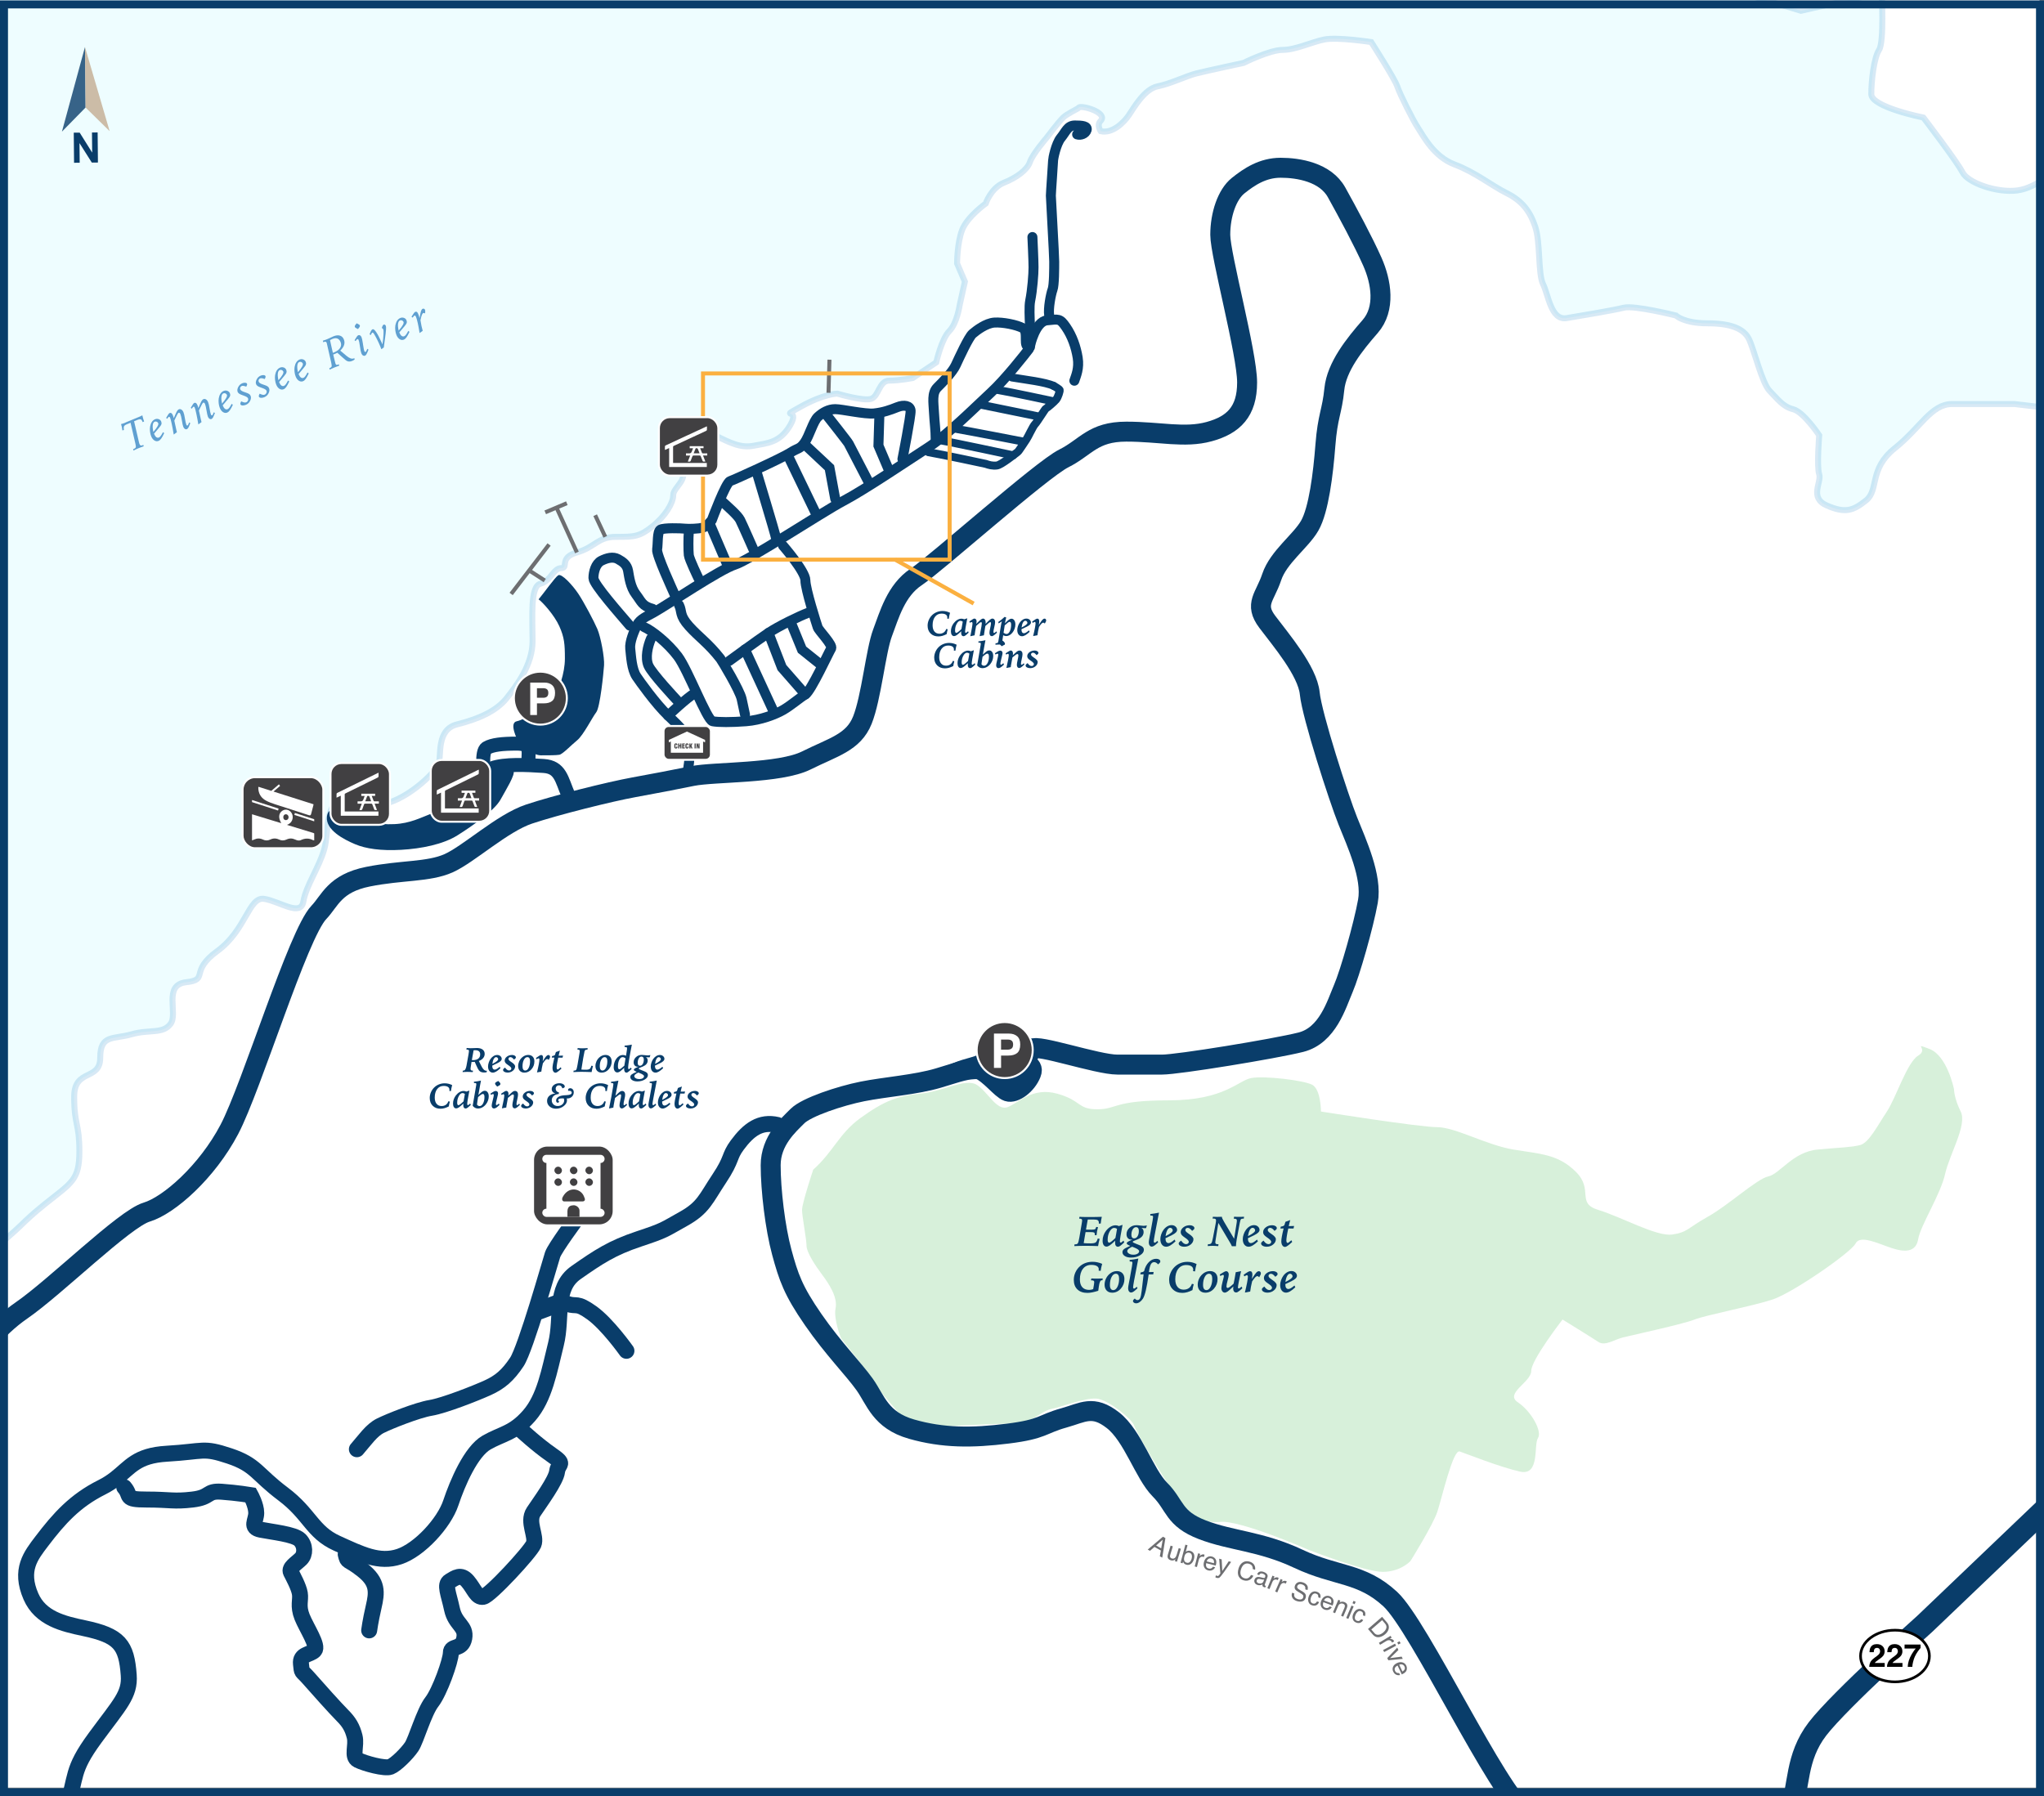 <svg id="Layer_1" xmlns="http://www.w3.org/2000/svg" viewBox="0 0 1024 900">
<rect x="0" y="0" width="1024" height="900" fill="#808080" stroke="none"/>
<defs>
<style>
.cls-1 {
fill: #39b54a;
}
.cls-1, .cls-2, .cls-3, .cls-4, .cls-5, .cls-6, .cls-7, .cls-8, .cls-9, .cls-10, .cls-11 {
stroke-width: 0px;
}
.cls-1, .cls-4 {
opacity: .2;
}
.cls-2 {
opacity: .8;
}
.cls-2, .cls-9 {
fill: #093d6a;
}
.cls-12 {
stroke-width: 7px;
}
.cls-12, .cls-4, .cls-13, .cls-14, .cls-15, .cls-16, .cls-17, .cls-18, .cls-19, .cls-20 {
fill: none;
}
.cls-12, .cls-13, .cls-21, .cls-22, .cls-14, .cls-15, .cls-16, .cls-17, .cls-18, .cls-19, .cls-20, .cls-23 {
stroke-miterlimit: 10;
}
.cls-12, .cls-13, .cls-14, .cls-17, .cls-18, .cls-19, .cls-20 {
stroke: #093d6a;
stroke-linecap: round;
}
.cls-3 {
fill: #c7b299;
opacity: .86;
}
.cls-13 {
stroke-width: 8px;
}
.cls-21 {
stroke: #000;
stroke-width: 1.33px;
}
.cls-21, .cls-10 {
fill: #fff;
}
.cls-22 {
stroke: #fff;
}
.cls-22, .cls-7 {
fill: #414042;
}
.cls-14 {
stroke-width: 4px;
}
.cls-15 {
stroke: #6d6e71;
}
.cls-15, .cls-16 {
stroke-width: 2px;
}
.cls-16 {
stroke: #fbb040;
}
.cls-17 {
stroke-width: 9px;
}
.cls-18 {
stroke-width: 11px;
}
.cls-24 {
opacity: .68;
}
.cls-19 {
stroke-width: 10px;
}
.cls-25 {
isolation: isolate;
}
.cls-20 {
stroke-width: 5px;
}
.cls-23 {
fill: #94edff;
opacity: .16;
stroke: #0071bc;
stroke-width: 3px;
}
.cls-6 {
fill: #6d6e71;
}
.cls-8 {
fill: #1c75bc;
}
.cls-11 {
fill: #fbb040;
}
</style>
</defs>
<rect class="cls-10" x="-2.24" y="-2.4" width="1024" height="898.1"></rect>
<path class="cls-1" d="m407.4,586.06c10.09-8.96,12.93-18.06,23.53-25.77,12.33-8.96,19.05-11.21,30.26-12.33s22.41-7.84,28.02-4.48,10.09,13.45,15.69,11.21,12.33-10.09,24.65-6.72,10.09,7.84,20.17,7.84,7.84-4.48,35.86-4.48,34.74-10.09,41.46-11.21,25.77,1.12,30.26,3.36,4.48,13.45,4.48,13.45c0,0,49.31,7.84,58.27,7.84s24.65,8.96,38.1,11.21,22.41,2.24,31.38,11.21,0,15.69,11.21,19.05,29.14,13.45,36.98,12.33,7.84-3.36,17.93-8.96,24.65-19.05,30.26-20.17,12.33-12.33,24.65-13.45,16.81-1.12,21.29-2.24,8.96-10.09,13.45-16.81,10.09-24.65,15.69-28.02-3.36-6.72,5.6-3.36,12.33,20.17,12.33,20.17c0,0,0,4.48,3.36,11.21s-5.6,21.29-7.84,31.38-12.33,25.77-13.45,32.5-6.72,6.72-13.45,4.48-15.69-6.72-17.93-2.24-31.38,24.65-41.46,28.02-33.62,7.84-39.22,10.09-31.38,7.84-35.86,8.96-8.96,4.48-12.33,2.24-17.93-11.21-17.93-11.21c0,0-15.69,20.17-15.69,25.77s-13.45,11.21-6.72,15.69,12.33,14.57,10.09,17.93,1.12,19.05-8.96,16.81-26.89-8.96-30.26-10.09-8.96,23.53-11.21,30.26-13.45,24.65-13.45,24.65c0,0-4.92,5.41-13.89,5.41s-37.1-11.02-37.1-11.02c0,0-34.29-15.02-44.26-14.01-14.33,1.45-20.4-11-25.77-18.49-4.13-5.76-16.25-26.33-17.37-29.7s-12.33-12.33-17.93-13.45-17.93,3.92-23.53,5.04-8.91,7.07-19.05,7.28c-14.12.3-27.96,1.23-37,1.46-5.1.13-16.97-2.64-20.72-7.06s-9.91-11.04-12.33-15.69c-1.55-2.98-16.25-21.29-16.25-21.29,0,0-3.92-9.53-2.8-15.13s-3.36-12.33-6.72-16.81-7.84-11.21-7.84-14.57-2.24-14.57-2.24-17.93,5.6-20.17,5.6-20.17Z"></path>
<path class="cls-23" d="m-7.2,629.15c19.57-15.66,16.96-15.66,30.01-26.1s16.96-11.74,16.96-26.1-2.61-13.05-2.61-27.4,13.05-7.83,13.05-19.57,6.52-9.13,15.66-11.74,15.66,0,19.57-5.22-3.91-19.57,7.83-20.88,1.3-5.22,15.66-15.66,15.66-27.4,23.49-26.1,18.27,9.13,19.57,1.3,7.83-16.96,10.44-26.1,0-24.79,10.44-24.79,10.44,5.22,22.18,1.3,23.49-15.66,24.79-19.57-1.3-16.96,9.13-19.57,19.57-6.52,24.79-13.05,13.05-16.96,13.05-28.71-1.3-27.4,3.91-28.71,6.52-7.83,10.44-7.83-1.3-5.22,7.83-7.83,10.44-7.83,19.57-7.83,11.74,0,18.27-5.22,10.44-11.74,10.44-15.66,7.83-7.83,3.91-13.05l-3.91-5.22s-3.91-14.35,1.3-13.05,9.13,6.52,14.35,3.91-2.61-6.52,5.22-2.61,13.05,6.52,19.57,5.22,13.05-1.3,18.27-10.44-6.52-2.61,5.22-9.13,18.27-6.52,18.27-6.52c0,0,13.05,3.91,16.96,2.61s3.91-9.13,9.13-9.13,11.74-1.3,11.74-1.3l11.74-7.83s2.61-11.74,6.52-15.66,5.22-13.05,5.22-13.05l2.61-11.74-3.91-9.13s0-10.44,2.61-16.96,11.74-13.05,11.74-13.05c0,0,2.61-7.83,9.13-10.44s11.74-6.52,13.05-10.44,8.4-12.16,8.4-12.16c0,0,6-8,8.4-10.23,1.54-1.43,7.19-4.38,7.19-4.38,0,0,.55-.58.8-.64,2.73-.66,14.42,3.06,10.51,6.98-1.99,1.99.12,5.06.12,5.06,5.75,1.36,11.56-4.21,14.17-8.12s7.83-13.05,14.35-14.35,14.35-5.22,19.57-6.52,23.49-5.22,23.49-5.22c0,0,13.05-6.52,19.57-6.52s14.35-3.91,20.88-5.22,23.49,1.3,23.49,1.3c0,0,11.74,18.27,13.05,22.18s7.83,16.96,10.44,20.88,7.83,14.35,18.27,18.27,18.27,10.44,26.1,14.35,11.74,9.13,14.35,16.96,1.3,23.49,3.91,28.71,3.91,18.27,11.74,16.96,23.49-3.91,28.71-5.22,26.1,3.91,26.1,3.91c0,0,3.91,3.91,15.66,3.91s18.27,2.61,20.88,7.83,6.52,22.18,10.44,26.1,6.52,7.83,11.74,9.13,13.05,13.05,13.05,13.05c0,0-1.3,15.66,0,19.57s-5.22,11.74,3.91,15.66,13.05,2.61,19.57-2.61,1.3-15.66,14.35-26.1,18.27-22.18,28.71-22.18h31.32l22.18,2.61v-121.36s-10.44,10.44-20.88,11.74-24.79-3.91-27.4-9.13-19.57-27.4-19.57-27.4c0,0-26.1-5.22-26.1-11.74s1.3-18.27,3.91-22.18,1.3-28.71,1.3-28.71l-40.45,9.13-26.1-7.83-5.22-13.05H-15.03v646.61l7.83-1.96Z"></path>
<path class="cls-19" d="m-15.08,684.12c3.09-5.46,13.37-18.93,25.77-27.46,16.98-11.67,51.55-45.95,62.75-49.31s30.26-20.17,41.46-41.46,34.38-97.82,44.82-108.7c5.62-5.85,7.84-14.57,24.65-17.93s30.26-2.24,40.34-6.72,26.89-20.17,40.34-24.65,40.34-11.21,52.67-13.45,17.93-3.36,29.14-5.6,43.7-1.12,57.15-7.84,23.53-8.96,28.02-20.17,6.72-34.74,10.09-43.7,6.72-21.29,16.81-28.02,62.75-53.79,73.96-59.39,14.57-13.45,31.38-13.45,29.14,3.36,41.46,0,19.05-10.09,19.05-24.65-13.45-63.88-13.45-73.96,3.36-20.17,8.96-24.65,12.33-8.96,21.29-8.96,22.41,2.24,28.02,12.33,13.45,24.65,17.93,34.74,6.72,23.53-1.12,32.5-16.81,20.17-17.93,31.38-3.36,13.45-4.48,28.02-3.36,32.5-7.84,40.34-15.69,15.69-19.05,25.77-8.96,13.45-2.24,22.41,20.17,24.65,21.29,35.86,14.57,52.67,19.05,63.88,12.33,28.02,10.09,40.34-8.96,35.86-12.33,43.7-7.84,23.53-21.29,26.89-61.63,11.21-69.48,11.21h-22.41c-10.09,0-40.58-10.54-42.58-7.84-6.98,9.39,1.59,6.73-.65,12.34s-8.32,10.08-11.68,8.96-8.96-8.96-14.57-11.21c-6.72,0-8.96,1.12-20.17,4.48s-26.89,4.48-38.1,6.72-28.02,7.84-32.5,12.33-13.45,12.33-13.45,24.65,2.24,31.38,5.6,43.7,5.6,19.05,15.69,33.62,20.17,24.65,25.77,32.5,7.84,17.93,23.53,22.41,30.26,4.48,48.19,2.24,16.95-4.76,28.02-7.84c9.72-2.71,14.57-6.72,24.65,1.12s15.69,26.89,23.53,34.74,6.72,14.57,21.29,20.17,29.14,5.6,48.19,14.57,31.38,6.72,45.95,20.17,53.79,97.49,68.36,107.58"></path>
<path class="cls-18" d="m897.11,906.56c4.48-11.21,2.24-25.77,13.45-40.34s53.79-52.67,53.79-52.67l75.08-71.72"></path>
<path class="cls-13" d="m33.11,906.56c5.6-16.81,2.24-19.05,14.57-35.86s17.53-21.51,16.81-31.38c-1.11-15.2-4.56-19.78-22.41-23.53-10.5-2.21-21.77-4.87-26.57-15.86-5.84-13.39-.02-20.54,5.43-27.71,8.68-11.43,16.65-20.3,30.1-27.02,2.74-1.37,4.92-2.83,6.81-4.3,7.42-5.75,10.51-11.62,25.69-12.51,19.05-1.12,17.93-3.36,31.38,1.12s13.45,8.96,26.89,19.05,14.57,19.05,26.89,24.65,21.29,10.09,31.38,6.72,22.41-16.81,25.77-26.89,10.09-25.77,17.93-30.26,13.45-4.48,21.29-13.45,10.09-22.41,13.45-35.86-1.12-28.02,10.09-35.86,17.93-12.33,31.38-16.81,12.33-4.48,22.41-10.09,11.21-10.09,17.93-20.17,4.68-10.93,9.03-16.82c5.73-7.75,11.56-12.06,20.1-10.07"></path>
<path class="cls-13" d="m62.25,745.19c3.92,4.48-.56,6.16,11.21,6.16s13.45,1.12,22.97,0,6.72-4.48,14.57-3.92,14.57,1.68,14.57,1.68c0,0,2.8,5.04,2.8,8.96s-3.36,7.28,2.24,8.4,16.81,2.24,19.61,5.04,2.8,7.28.56,9.53-6.16,4.48-5.04,6.72,3.92,7.28,4.48,10.65-1.12,6.16,1.12,11.77,8.4,14.57,6.16,16.81-7.28,1.68-6.72,6.72,0,2.8,3.92,7.28,13.45,15.13,16.81,18.49,5.04,6.16,6.16,10.65-1.68,10.09,1.68,11.77,13.45,4.48,16.25,3.36,8.4-6.72,10.65-10.09,6.16-17.37,10.09-22.41,9.53-20.73,9.53-24.65,5.6-1.12,6.72-7.28-4.48-6.72-6.16-14.57-3.92-12.33-1.12-14.01,5.6-3.92,8.96,0,4.48,8.4,7.84,7.84,23.53-22.41,25.21-26.33-3.36-11.21,0-16.25,11.21-15.69,11.77-20.17,4.48-3.36-2.8-8.4-15.13-12.33-15.13-12.33"></path>
<path class="cls-13" d="m284.13,653.3c5.04,1.68,4.48-1.12,12.33,4.48s17.37,19.05,17.37,19.05"></path>
<path class="cls-13" d="m178.79,726.14c3.92-4.48,7.28-9.53,11.77-11.77s18.49-7.84,25.21-8.96,22.41-7.28,28.58-10.09,10.09-6.16,14.57-12.89c2.24-3.36,6.44-15.97,10.23-28.16,3.78-12.19,7.14-23.95,7.7-25.63,1.12-3.36,12.33-18.49,12.33-18.49"></path>
<line class="cls-17" x1="279.09" y1="653.3" x2="270.12" y2="656.66"></line>
<path class="cls-13" d="m173.19,778.81c1.12,4.48.56,1.68,8.4,7.84s7.28,11.21,5.6,18.49-2.24,11.77-2.24,11.77"></path>
<path class="cls-12" d="m284.69,398.36c-3.36-7.84-3.92-14.01-12.33-14.57s-19.61-1.12-25.77,1.12-10.09,10.65-10.09,10.65"></path>
<path class="cls-12" d="m264.73,381.06c0-5.04,1.47-8.47-5.82-8.47s-12.33.56-15.13,2.24-1.33,12.65-1.33,12.65"></path>
<path class="cls-20" d="m344.64,386.03c1.68-10.65,1.12-15.13-2.8-20.17-1.31-1.68-4.05-4.36-7.16-7.33-6.23-5.93-14.3-17.31-15.81-19.57-2.42-3.61-2.71-10.12-3.14-13.95-.38-3.32,1.9-8.77,3.37-11.79s5-4.42,8.18-6.2c7.48-4.19,33.62-21.85,40.9-24.09s43.7-26.33,54.35-31.94,33.06-20.73,42.58-26.89,24.09-20.73,31.38-27.46,17.37-19.61,19.05-21.85-.56-18.49.56-24.09,1.68-13.45,1.68-16.81-.56-15.13-.56-15.13"></path>
<path class="cls-20" d="m348.12,347.28c-3.92,2.24-13.44,11.26-13.44,11.26"></path>
<path class="cls-20" d="m322.7,314.19c3.92,1.68,11.86,7.97,16.9,14.69s14.57,31.94,17.37,32.5,9.53.56,16.81,0,14.57-3.36,18.49-5.6,8.4-6.16,11.21-7.84,11.77-21.29,12.89-22.97-6.16-8.96-6.72-10.65-6.16-19.05-6.16-23.53-11.21-17.37-11.21-17.37"></path>
<path class="cls-20" d="m340.16,303.11c1.68,3.36,0,5.04,5.04,10.65s9.53,8.4,15.69,16.25c.87,1.11,9.68,15.84,10.65,20.17,1.12,5.04,1.68,7.84,1.68,7.84"></path>
<path class="cls-20" d="m404.87,307.03c-4.48,1.68-14.85,6.72-19.89,10.09-2.54,1.69-7.48,5.22-11.77,8.32s-7.84,5.69-7.84,5.69"></path>
<line class="cls-20" x1="387.22" y1="355.78" x2="373.22" y2="325.43"></line>
<polyline class="cls-20" points="403.47 347.93 391.71 334.49 384.98 317.12"></polyline>
<polyline class="cls-20" points="410.2 332.24 401.79 325.52 396.75 313.19"></polyline>
<path class="cls-20" d="m326.15,319.92c-1.68,3.92-2.98,9.64-1.3,13.56s14.19,17.26,14.19,17.26"></path>
<path class="cls-20" d="m338.58,299.28c-1.68-3.85-9.86-21.41-9.38-24.05s0-8.9,1.68-9.86,10.1-.72,12.27-.48,6.98,0,8.9-.48,4.57-3.85,4.57-3.85c0,0,6.98-18.76,9.14-19.48s25.98-11.55,30.07-14.19,4.81-1.68,7.22-5.05,4.33-10.82,6.73-12.99,5.29-3.85,8.66-3.85,14.91,2.65,19.48,2.16,7.94-1.68,11.55-3.13,6.49-.72,6.73,1.68-4.09,24.29-4.09,24.29"></path>
<polyline class="cls-20" points="444.89 234.58 440.08 223.27 440.56 207.64"></polyline>
<path class="cls-20" d="m435.03,241.31s-9.38-18.04-9.86-19-10.58-13.71-10.58-13.71"></path>
<polyline class="cls-20" points="418.43 249.97 415.55 234.34 404.24 223.75"></polyline>
<line class="cls-20" x1="408.33" y1="256.46" x2="395.34" y2="229.53"></line>
<path class="cls-20" d="m388.85,269.93c-.72-3.61-9.65-32.71-9.86-33.67"></path>
<path class="cls-20" d="m361.43,250.93c3.13,2.89,8.18,7.22,9.38,9.62s6.49,14.43,6.49,14.43"></path>
<line class="cls-20" x1="355.89" y1="263.2" x2="364.31" y2="282.92"></line>
<path class="cls-20" d="m345.07,266.81c-.24,2.16-.24,9.14,0,11.3s4.81,11.55,4.81,11.55"></path>
<line class="cls-15" x1="289.03" y1="276.81" x2="278.68" y2="254.06"></line>
<line class="cls-15" x1="273.15" y1="256.71" x2="283.98" y2="252.13"></line>
<line class="cls-15" x1="303.22" y1="268.97" x2="298.17" y2="258.15"></line>
<line class="cls-15" x1="256.07" y1="297.6" x2="275.08" y2="272.82"></line>
<line class="cls-15" x1="272.91" y1="290.86" x2="265.45" y2="286.05"></line>
<line class="cls-15" x1="415.06" y1="196.81" x2="415.55" y2="180.22"></line>
<g>
<polygon class="cls-2" points="42.57 23.56 42.87 53.87 31.03 65.95 42.57 23.56"></polygon>
<g>
<polygon class="cls-3" points="42.57 23.56 42.87 53.87 54.93 65.71 42.57 23.56"></polygon>
<g class="cls-25">
<path class="cls-9" d="m37.1,81.56l-.15-15.08,2.96-.03,6.27,10.01-.1-10.07,2.83-.03.15,15.08-3.06.03-6.18-9.77.1,9.83-2.83.03Z"></path>
</g>
</g>
</g>
<path class="cls-9" d="m1020,4.21v891.79H4V4.21h1016m4-4H0v899.79h1024V.21h0Z"></path>
<g class="cls-24">
<path class="cls-8" d="m66.74,225.03s.1-.04.16-.06c.06-.02.14-.05.25-.1.46-.19.74-.43.85-.72.11-.29.07-.82-.11-1.59l-2.48-10.74-2,.82c-.68.28-1.11.61-1.28.99-.17.38-.19.98-.06,1.82l-.75.22c-.06-.56-.14-1.1-.25-1.63s-.25-1.05-.42-1.57c.29-.06.58-.13.86-.22.28-.09.56-.19.84-.3.11-.04.21-.09.31-.13s.25-.12.46-.23l5.85-2.42.7-.29c.32-.13.61-.26.87-.39.26-.13.51-.27.75-.42.14.63.29,1.19.44,1.69.15.5.3.97.46,1.41l-.74.33c-.04-.11-.08-.21-.12-.3-.04-.1-.07-.19-.11-.29-.18-.44-.43-.7-.75-.8-.32-.1-.77-.04-1.34.16l-1.96.81,2.43,10.43c.05.21.1.41.15.58.05.17.11.33.16.45.15.36.34.59.56.67.22.08.52.05.91-.11.11-.04.19-.08.25-.11s.12-.05.17-.08l.18.72c-.49.17-.96.33-1.4.49-.44.16-.85.32-1.23.48-.26.11-.57.24-.95.41-.37.17-.88.41-1.54.73l-.14-.73Z"></path>
<path class="cls-8" d="m79.54,214.49l-2.38,2.82.04.1c.33.79.7,1.34,1.11,1.64s.86.36,1.33.17c.28-.12.58-.38.89-.81.32-.42.69-1.05,1.12-1.87l.61.48c-.59,1.26-1.09,2.18-1.51,2.75s-.86.95-1.31,1.14c-.7.29-1.39.22-2.07-.2-.68-.42-1.22-1.12-1.63-2.1-.29-.7-.48-1.49-.58-2.38-.1-.89-.09-1.71.03-2.46.16-.92.45-1.69.87-2.34.43-.64.95-1.09,1.58-1.35.64-.27,1.26-.28,1.87-.06s1.02.63,1.26,1.22c.19.47.22.91.09,1.33-.13.42-.57,1.06-1.31,1.92Zm-2.7,1.92l.08-.09c1.85-2.18,2.64-3.59,2.37-4.25-.15-.35-.4-.6-.75-.76s-.7-.16-1.04-.02c-.52.21-.84.77-.96,1.66-.12.89-.02,2.04.3,3.46Z"></path>
<path class="cls-8" d="m87.07,209.52l.96-2.23c.34-.77.62-1.3.84-1.59.22-.29.46-.49.71-.6.44-.18.87-.13,1.3.13.43.27.78.72,1.04,1.35.26.64.51,1.7.74,3.17.23,1.47.46,2.5.7,3.07.07.17.16.29.26.35.1.06.22.07.34.01.06-.02.12-.08.19-.17.07-.09.13-.19.18-.31l.45-1.05.56.38-.63,1.55c-.15.37-.32.69-.51.94-.19.26-.38.43-.58.5-.33.14-.66.1-.99-.1-.33-.2-.59-.54-.78-1.01-.23-.56-.47-1.62-.72-3.18s-.51-2.66-.78-3.31c-.1-.25-.23-.42-.4-.53-.16-.11-.33-.12-.5-.05-.26.11-.8,1.05-1.61,2.82-.22.47-.39.84-.51,1.1l.82,3.75c.01.07.04.18.06.32.15.77.29,1.34.42,1.73l-1.59,1.17c-.35-2.08-.68-3.87-1.01-5.38-.33-1.51-.58-2.48-.76-2.92-.11-.26-.22-.44-.33-.53-.11-.09-.23-.11-.36-.06-.08.03-.19.13-.33.3s-.32.4-.52.69l-.49-.42c.05-.09.12-.22.21-.39.68-1.24,1.19-1.93,1.54-2.08.33-.14.63-.11.89.07.26.18.5.54.72,1.06.08.19.15.4.23.64.08.24.15.5.21.77Z"></path>
<path class="cls-8" d="m99.39,204.43l.96-2.23c.34-.77.62-1.3.84-1.59s.45-.49.71-.6c.44-.18.87-.13,1.31.13.43.27.78.72,1.04,1.35.27.64.51,1.7.74,3.17.23,1.47.46,2.5.7,3.07.07.17.16.29.26.35.1.06.22.07.34.01.06-.02.12-.08.19-.17.07-.09.13-.19.18-.31l.45-1.05.56.38-.63,1.55c-.15.37-.32.69-.51.94-.19.26-.38.43-.58.51-.33.14-.66.1-.99-.1-.33-.2-.59-.54-.78-1.01-.23-.56-.47-1.62-.72-3.18-.25-1.56-.51-2.66-.77-3.31-.1-.24-.23-.42-.4-.53-.16-.11-.33-.12-.5-.05-.26.11-.8,1.05-1.62,2.82-.22.47-.39.84-.51,1.11l.82,3.75c.01.07.04.18.06.32.15.77.29,1.34.42,1.73l-1.59,1.17c-.35-2.08-.68-3.87-1.01-5.38-.33-1.51-.58-2.48-.76-2.92-.11-.26-.22-.44-.33-.53-.11-.09-.23-.11-.36-.05-.08.03-.19.13-.33.3-.14.17-.32.4-.52.69l-.49-.42c.05-.09.12-.22.21-.39.68-1.24,1.19-1.93,1.54-2.08.33-.14.63-.11.89.07.26.18.5.54.72,1.06.08.19.15.4.23.64.08.24.15.5.21.77Z"></path>
<path class="cls-8" d="m113.94,200.29l-2.38,2.82.04.1c.33.79.7,1.33,1.11,1.64.42.31.86.37,1.33.17.28-.11.58-.38.89-.8.32-.42.69-1.05,1.12-1.87l.61.48c-.59,1.26-1.09,2.18-1.51,2.75-.42.57-.86.95-1.31,1.14-.7.29-1.39.22-2.07-.2s-1.22-1.12-1.63-2.1c-.29-.7-.48-1.49-.58-2.38-.1-.89-.09-1.71.03-2.46.16-.92.45-1.7.87-2.34s.95-1.09,1.58-1.35c.64-.26,1.26-.28,1.87-.05.6.23,1.02.63,1.26,1.21.19.47.22.91.09,1.33-.13.42-.57,1.06-1.31,1.92Zm-2.7,1.92l.08-.09c1.85-2.17,2.64-3.59,2.37-4.25-.15-.35-.4-.6-.75-.76-.36-.15-.7-.16-1.04-.02-.52.22-.84.77-.96,1.66-.12.89-.02,2.04.3,3.45Z"></path>
<path class="cls-8" d="m123.72,192.98l-.34.76-.09-.03c-1.04-.38-1.75-.48-2.14-.32-.37.15-.63.39-.78.71-.15.32-.15.65-.01,1,.22.53.95.99,2.18,1.38.15.05.26.08.33.11.92.3,1.56.57,1.91.81.35.24.61.55.77.94.3.74.22,1.57-.24,2.5-.46.93-1.16,1.59-2.08,1.98-.66.27-1.25.38-1.77.34-.52-.05-.85-.23-.99-.56-.05-.12-.08-.24-.08-.35s.04-.26.12-.46l.33-.7c.64.3,1.14.49,1.51.56.37.07.69.05.97-.06.42-.17.71-.46.89-.86.18-.4.19-.8.03-1.18-.18-.44-.89-.87-2.13-1.31-.33-.11-.58-.2-.75-.27-.73-.26-1.25-.5-1.58-.74-.33-.24-.56-.52-.7-.84-.29-.71-.21-1.52.26-2.43s1.12-1.54,1.98-1.9c.57-.24,1.09-.33,1.56-.27.47.05.76.22.88.51.05.11.07.23.06.34,0,.11-.04.23-.1.36Z"></path>
<path class="cls-8" d="m132.97,189.16l-.34.76-.09-.03c-1.04-.38-1.75-.48-2.14-.32-.37.15-.63.39-.78.71-.15.32-.15.65-.01,1,.22.53.95.99,2.18,1.38.15.05.26.08.33.11.92.3,1.56.57,1.91.81s.61.56.77.94c.3.73.22,1.57-.24,2.5s-1.16,1.59-2.08,1.98c-.65.27-1.24.38-1.77.33s-.85-.23-.99-.56c-.05-.13-.08-.24-.08-.35,0-.11.04-.26.12-.46l.33-.7c.64.3,1.14.49,1.51.56.37.07.69.05.97-.06.42-.17.71-.46.89-.86.18-.4.19-.8.03-1.18-.18-.44-.89-.87-2.13-1.31-.33-.11-.58-.2-.75-.27-.73-.26-1.25-.5-1.58-.74s-.56-.52-.7-.84c-.29-.71-.21-1.52.26-2.43s1.12-1.54,1.98-1.9c.57-.24,1.09-.33,1.56-.27.47.05.76.22.88.51.05.11.07.23.06.34,0,.11-.04.23-.1.36Z"></path>
<path class="cls-8" d="m142.2,188.61l-2.38,2.82.04.1c.33.79.7,1.34,1.11,1.64s.86.37,1.33.17c.28-.12.58-.38.89-.81.32-.42.69-1.05,1.12-1.87l.61.48c-.59,1.26-1.09,2.18-1.51,2.75-.42.57-.86.95-1.32,1.14-.7.29-1.38.22-2.07-.2-.68-.42-1.22-1.12-1.63-2.1-.29-.7-.48-1.49-.58-2.38-.1-.89-.09-1.71.03-2.46.16-.92.45-1.7.87-2.34.42-.64.95-1.09,1.58-1.35.64-.27,1.26-.28,1.87-.06.6.23,1.02.63,1.26,1.22.2.47.22.91.09,1.33s-.57,1.06-1.31,1.92Zm-2.7,1.92l.08-.09c1.85-2.17,2.64-3.59,2.37-4.25-.14-.35-.4-.6-.75-.76-.36-.15-.7-.16-1.04-.02-.52.21-.84.77-.96,1.66-.12.89-.02,2.04.3,3.46Z"></path>
<path class="cls-8" d="m151.96,184.58l-2.38,2.82.04.1c.33.79.7,1.34,1.11,1.64.42.31.86.37,1.33.17.28-.12.58-.38.89-.81.32-.42.69-1.05,1.11-1.87l.61.48c-.59,1.26-1.09,2.18-1.51,2.75s-.86.95-1.32,1.14c-.7.29-1.38.22-2.07-.2-.68-.42-1.22-1.12-1.63-2.1-.29-.7-.48-1.49-.58-2.38-.1-.89-.09-1.71.03-2.46.16-.92.45-1.7.87-2.34.42-.64.95-1.09,1.58-1.35.64-.27,1.26-.28,1.87-.06.6.23,1.02.63,1.26,1.22.2.47.22.91.09,1.33-.13.42-.57,1.06-1.31,1.92Zm-2.7,1.92l.08-.09c1.85-2.17,2.64-3.59,2.37-4.25-.14-.35-.4-.6-.75-.76-.36-.15-.7-.16-1.04-.02-.52.21-.84.77-.96,1.66-.12.89-.02,2.04.3,3.46Z"></path>
<path class="cls-8" d="m165.02,184.46l.39-.16c.41-.17.65-.41.73-.72.08-.31-.01-1.04-.27-2.18l-2.1-9.17c-.02-.11-.04-.21-.07-.3-.02-.09-.04-.16-.07-.22-.11-.27-.29-.43-.52-.49-.24-.05-.54,0-.91.15l-.27.11-.17-.79c.43-.13.83-.26,1.18-.38.35-.12.67-.24.95-.36.43-.18,1-.44,1.7-.77.7-.34,1.19-.56,1.48-.68,1.22-.5,2.29-.62,3.2-.34s1.58.9,1.98,1.88c.39.93.43,1.88.12,2.83-.3.95-.94,1.88-1.91,2.8l2.69,2.25c.08.07.19.17.35.31,1.52,1.29,2.75,1.75,3.71,1.35.03-.01.08-.04.15-.07.07-.03.12-.06.15-.07l.16.71c-.28.18-.52.32-.72.43-.2.11-.37.19-.52.26-.6.25-1.16.35-1.68.3-.52-.05-1-.24-1.46-.59-.32-.23-.97-.8-1.95-1.69-.98-.9-1.76-1.6-2.35-2.12-.2.11-.41.21-.62.31-.21.1-.43.19-.65.29-.09.04-.21.08-.39.15-.17.06-.3.11-.4.15l.98,3.98c.04.15.07.27.1.38.03.11.06.19.09.26.13.32.29.51.48.56s.51-.02.96-.21l.23-.09.14.71c-.22.08-.53.2-.94.34-.79.29-1.29.49-1.51.58-.34.14-.92.41-1.76.8-.23.1-.41.19-.55.25l-.14-.71Zm1.74-7.67c.09-.02.18-.05.28-.09s.23-.1.42-.17c1.4-.58,2.38-1.33,2.95-2.25.56-.92.63-1.89.21-2.9-.38-.91-.91-1.49-1.6-1.76s-1.51-.2-2.46.19c-.15.06-.32.14-.53.24-.21.1-.44.22-.7.36.36,1.66.65,3,.88,4,.22,1,.41,1.8.55,2.39Z"></path>
<path class="cls-8" d="m184.02,174.75l.59.44c-.47,1.18-.81,1.95-1.03,2.31-.22.36-.46.6-.7.7-.35.15-.69.11-1.03-.09s-.6-.56-.81-1.06c-.26-.62-.49-1.74-.7-3.36-.21-1.62-.44-2.75-.71-3.39-.07-.17-.16-.28-.28-.35-.12-.07-.24-.07-.37-.02-.11.04-.23.14-.36.3-.14.16-.3.38-.48.66l-.51-.4.92-1.51c.18-.29.34-.51.49-.67.15-.16.31-.27.48-.34.31-.13.61-.1.9.08.29.18.52.49.71.93.2.48.42,1.5.66,3.05.05.35.09.61.12.79.12.83.24,1.5.34,2.03s.2.89.27,1.07c.07.17.16.29.28.36.12.08.23.09.34.04.11-.04.22-.17.34-.37.12-.2.3-.61.56-1.21Zm-5.37-12.76l.83.4c.23.1.4.2.52.3.12.1.2.22.26.35.06.14.06.29.02.46-.04.17-.14.34-.27.53l-.67.85-.95-.49c-.2-.11-.34-.21-.42-.29-.08-.08-.14-.17-.18-.28-.06-.15-.08-.3-.05-.45s.12-.32.27-.51l.66-.88Z"></path>
<path class="cls-8" d="m191.03,174.96c-.12-.32-.21-.58-.29-.8-.08-.21-.16-.42-.24-.61-.48-1.17-1.01-2.31-1.58-3.45s-1.09-2.07-1.55-2.81c-.16-.26-.32-.44-.47-.55-.15-.11-.29-.14-.41-.08-.17.07-.41.46-.71,1.15l-.04.09-.59-.39c.31-.85.57-1.45.79-1.82.22-.36.45-.6.7-.7.9-.37,2.45,1.9,4.64,6.81.15.33.26.59.34.78.27-1.99.44-3.66.5-5,.07-1.34.03-2.19-.12-2.54-.07-.17-.16-.3-.28-.42s-.27-.2-.46-.28l.33-.88c.08-.23.17-.4.27-.52.1-.12.22-.21.38-.27.2-.08.41-.07.6.05.2.12.35.31.46.58.24.57.11,2.57-.37,6l-.17,1.22-.49,3.59-1.24.86Z"></path>
<path class="cls-8" d="m202.42,163.74l-2.38,2.82.04.1c.33.79.7,1.33,1.12,1.64.42.31.86.37,1.33.17.28-.11.58-.38.89-.8.32-.42.69-1.05,1.12-1.87l.61.48c-.59,1.26-1.09,2.18-1.51,2.75-.42.57-.86.95-1.32,1.14-.7.29-1.39.22-2.07-.2-.68-.42-1.23-1.12-1.63-2.1-.29-.7-.48-1.49-.58-2.38-.1-.89-.09-1.71.03-2.46.16-.92.45-1.69.87-2.34.43-.64.95-1.09,1.58-1.35.64-.27,1.26-.28,1.87-.06s1.02.63,1.26,1.22c.19.47.22.91.09,1.33-.13.42-.57,1.06-1.31,1.92Zm-2.7,1.92l.08-.09c1.85-2.18,2.64-3.59,2.37-4.25-.14-.35-.4-.6-.75-.76-.36-.15-.71-.16-1.04-.02-.52.21-.84.77-.96,1.66-.12.89-.02,2.04.3,3.45Z"></path>
<path class="cls-8" d="m210.21,166.88c-.29-1.89-.6-3.55-.91-4.96-.31-1.42-.61-2.46-.88-3.13-.12-.28-.25-.48-.39-.59-.14-.11-.29-.13-.45-.06-.12.05-.38.36-.79.93l-.06.08-.58-.42.1-.17c.82-1.39,1.41-2.15,1.76-2.3.32-.13.6-.13.83.02s.44.47.64.95c.17.42.32.83.45,1.2.12.38.22.71.27,1,.29-1.87.54-3.09.75-3.66.21-.57.48-.93.82-1.06.23-.09.45-.09.67.01.22.1.38.27.48.51.06.15.09.34.11.58,0,.24,0,.65-.05,1.24-.19-.12-.36-.19-.52-.22-.16-.03-.3-.01-.43.04-.25.1-.46.39-.66.87-.19.48-.44,1.38-.73,2.7.15,1.01.32,1.95.51,2.84.19.89.39,1.71.62,2.48l-1.56,1.12Z"></path>
</g>
<rect class="cls-22" x="267.05" y="574" width="40.38" height="39.97" rx="7.18" ry="7.18"></rect>
<rect class="cls-10" x="271.68" y="605.63" width="31.21" height="4.09" rx="2.04" ry="2.04"></rect>
<rect class="cls-10" x="273.74" y="581.22" width="27.11" height="25.52"></rect>
<path class="cls-10" d="m300.85,578.63h-27.12c-1.13,0-2.04.92-2.04,2.04s.92,2.04,2.04,2.04h27.12c1.13,0,2.04-.92,2.04-2.04s-.92-2.04-2.04-2.04Z"></path>
<rect class="cls-7" x="277.74" y="584.56" width="3.78" height="3.78" rx="1.89" ry="1.89"></rect>
<rect class="cls-7" x="277.74" y="590.42" width="3.78" height="3.78" rx="1.89" ry="1.89"></rect>
<rect class="cls-7" x="285.51" y="584.56" width="3.78" height="3.78" rx="1.89" ry="1.89"></rect>
<rect class="cls-7" x="285.51" y="590.42" width="3.78" height="3.78" rx="1.89" ry="1.89"></rect>
<rect class="cls-7" x="293.27" y="584.56" width="3.78" height="3.78" rx="1.89" ry="1.89"></rect>
<rect class="cls-7" x="293.27" y="590.42" width="3.78" height="3.78" rx="1.89" ry="1.89"></rect>
<path class="cls-7" d="m282.98,601.97h8.85c1.42,0,1.29-1.23,1.03-1.81s.96,2.77-.26-.58c-1.49-4.07-7.64-5.53-10.66.13-.78,1.45,0,2.46,1.03,2.26Z"></path>
<path class="cls-7" d="m284.27,609.72v-2.91c.13-2.46,1.65-2.84,3.02-2.91s3,1.1,3.03,2.65,0,3.17,0,3.17h-6.05Z"></path>
<path class="cls-9" d="m259.47,371.19s-4.76-8.96-.56-9.81,15.97-8.12,18.49-11.77,5.6-12.33,5.6-19.61-.28-10.65-2.8-16.25-8.4-12.05-10.37-13.45c2.8-3.36,8.12-10.93,9.81-12.05s7.28,5.04,10.09,9.25,7.84,13.73,9.53,17.65,3.64,14.29,3.36,18.21-1.96,21.01-3.92,23.53-6.44,11.49-9.53,14.01-7.28,7-8.96,7.28-5.32.28-9.25.28-7.56-4.2-7.56-4.2l-3.92-3.08Z"></path>
<path class="cls-9" d="m177.67,408.17c8.4,3.36,10.36,5.19,19.89,4.76,7.92-.35,13.49-3.36,17.97-5.04s7.24-5.88,10.6-9.81,4.2-10.37,4.2-12.61,25.77-.84,26.89.84-3.9,9.66-6.44,14.29c-3.08,5.6-14.35,13.38-21.57,17.93s-18.21,6.72-28.3,7.28-17.65-.56-22.97-2.8c-5.7-2.4-14.77-7.09-14.17-13.69.74-8.3,13.89-1.16,13.89-1.16Z"></path>
<rect class="cls-22" x="121.52" y="389.4" width="40.46" height="35.62" rx="6.23" ry="6.23"></rect>
<g>
<g id="DObtPG">
<g>
<path class="cls-10" d="m157.04,402.97l-20.02-6.36,3.29-2.82-.56-.8-3.81,3.26.02.02-6.44-2.04c-.15.24-.15.69-.06,1.43,0,.03,0,.06.01.08.34,2.61,1.79,4.32,3.81,5.42,1.38.75,2.86,1.27,4.34,1.76,5.7,1.87,11.42,3.68,17.13,5.54.66.22.97.05,1.14-.69.33-1.41.69-2.82,1.09-4.21.07-.24.09-.43.06-.58Z"></path>
<polygon class="cls-10" points="126.26 400.84 126.26 401.9 139.31 406.12 139.57 405.15 126.26 400.84"></polygon>
<polygon class="cls-10" points="157.41 410.48 147.73 407.34 147.47 408.31 157.41 411.53 157.41 410.48"></polygon>
</g>
</g>
<path class="cls-10" d="m156.93,417.33c-4.11-1.22-8.2-2.49-12.3-3.75-.25-.08-.49-.16-.88-.28,2.79-.92,3.34-3.67,2.6-5.41-.86-2.02-3.08-2.83-4.82-1.72-1.95,1.24-2.21,3.61-.62,6.25-.3-.08-.54-.13-.77-.2-4.59-1.4-9.17-2.81-13.76-4.2-.04-.01-.08-.02-.12-.03v13.07c.27-.05.62-.2,1.09-.41,1.47-.67,2.89-.7,4.34,0,1.22.58,2.47.61,3.69.02,1.48-.72,2.94-.71,4.42-.01,1.25.59,2.52.57,3.77-.02,1.43-.69,2.84-.66,4.27,0,.93.43,1.95.73,2.89.29,2.06-.97,4.06-1.03,6.09.03.02.01.05.01.07.02.22.05.39.07.53.07v-3.5c-.13-.08-.29-.15-.48-.2Zm-13.66-6.4c-.81.02-1.34-.56-1.35-1.45,0-.88.53-1.49,1.32-1.5.74,0,1.34.67,1.34,1.51,0,.79-.58,1.43-1.31,1.44Z"></path>
</g>
<circle class="cls-22" cx="270.71" cy="349.81" r="13.27"></circle>
<path class="cls-10" d="m272.45,352.42h-3.45v5.84h-3.37v-16.25h7.08c1.63,0,2.93.42,3.9,1.26s1.46,2.14,1.46,3.89c0,1.92-.49,3.27-1.46,4.07s-2.36,1.19-4.16,1.19Zm1.59-3.39c.44-.39.66-1.01.66-1.85s-.22-1.45-.67-1.81-1.07-.54-1.87-.54h-3.16v4.79h3.16c.8,0,1.43-.19,1.87-.58Z"></path>
<path class="cls-20" d="m315.51,313.47c-4.76-5.6-18.21-20.73-18.21-23.81s1.12-7.28,3.92-8.68,5.88-2.24,8.4-.84,4.48,2.8,5.04,5.88,1.12,8.12,3.92,11.77,3.08,5.88,8.4,7.28"></path>
<path class="cls-20" d="m468.75,219.9c0-4.48-.56-7.84-.84-13.17s-1.12-9.81,1.68-12.61,7.56-7.56,9.25-11.21,6.44-14.01,8.4-15.69,6.72-5.32,10.93-5.6,11.21,1.12,14.29,2.8-.38,10.6,3.54,8.92c0,0,2.62-12.28,8.5-12.84s6.44-1.12,9.53,3.36,5.04,10.09,5.88,15.41-.84,8.96-1.68,11.49"></path>
<path class="cls-20" d="m525.62,157.99c-.56-3.36.84-10.65,1.68-12.89s.84-10.65.84-14.01-1.68-31.66-1.68-33.06,1.12-16.81,1.12-17.65,1.4-8.26,3.92-11.35c1.22-1.49,2.05-2.99,2.99-4.13,1-1.22,2.14-2.03,4.01-2.03,3.64,0,6.44.28,5.88,2.24s-3.08,2.8-4.76,2.24"></path>
<rect class="cls-22" x="332.42" y="363.76" width="23.72" height="16.95" rx="2.57" ry="2.57"></rect>
<path class="cls-10" d="m346.84,367.78c-.91-.42-1.83-.85-2.74-1.27v.05c-.88.41-1.76.81-2.64,1.22-2.13.99-4.26,1.97-6.39,2.96v1.24c.34-.15.65-.29,1-.45v5.62h16.16v-5.62c.35.15.66.3,1,.45v-1.24c-2.13-.99-4.26-1.98-6.39-2.96Zm-7.62,7.06c-.13.15-.33.22-.6.22-.16,0-.29-.03-.41-.08-.11-.05-.2-.14-.27-.24-.05-.08-.08-.19-.1-.32-.02-.14-.03-.36-.03-.66s.01-.52.03-.66c.02-.14.06-.25.1-.32.07-.11.16-.19.27-.24.11-.05.24-.08.4-.08.27,0,.47.08.6.23.13.15.2.38.2.68v.02h-.55c0-.17-.02-.29-.06-.36-.04-.07-.1-.1-.18-.1-.09,0-.15.04-.19.13-.03.08-.05.3-.05.66v.05c0,.39.02.62.05.71.03.09.1.13.19.13.09,0,.14-.03.18-.09.03-.06.05-.18.05-.35v-.11h.56s0,.03,0,.05c0,.02,0,.04,0,.08,0,.3-.06.53-.19.68Zm2.14.16h-.56v-1.03h-.46v1.03h-.57v-2.49h.57v.94h.46v-.94h.56v2.49Zm1.72-2.01h-.76v.46h.7v.5h-.7v.54h.76v.51h-1.32v-2.49h1.32v.48Zm1.71,1.85c-.13.15-.33.22-.6.22-.16,0-.29-.03-.41-.08-.11-.05-.2-.14-.27-.24-.05-.08-.08-.19-.1-.32-.02-.14-.03-.36-.03-.66s.01-.52.03-.66c.02-.14.06-.25.1-.32.07-.11.16-.19.27-.24.11-.05.24-.08.4-.08.27,0,.47.08.6.23.13.15.2.38.2.68v.02h-.55c0-.17-.02-.29-.06-.36-.04-.07-.1-.1-.18-.1-.09,0-.15.04-.19.13-.03.08-.05.3-.05.66v.05c0,.39.02.62.05.71.03.09.1.13.19.13.09,0,.14-.03.18-.09.03-.06.05-.18.05-.35v-.11h.56s0,.03,0,.05c0,.02,0,.04,0,.08,0,.3-.06.53-.19.68Zm1.55.16l-.3-.9-.12.24v.66h-.57v-2.49h.57v1.03l.42-1.03h.58l-.53,1.09.54,1.4h-.6Zm2.19,0h-.57v-2.49h.57v2.49Zm1.91,0h-.59l-.47-1.58c.02.21.04.41.05.6.01.19.02.38.02.56v.42h-.51v-2.49h.59l.47,1.54c-.02-.26-.03-.48-.04-.67,0-.19-.01-.35-.01-.48v-.39h.51v2.49Z"></path>
<g>
<path class="cls-14" d="m477.68,214.65c6.74,1.12,34.96,6.61,34.96,6.61"></path>
<path class="cls-14" d="m520.57,208.73s-22.03-4.47-28.72-5.86"></path>
<path class="cls-14" d="m527.65,201.06s-21.3-4.6-28.04-5.72"></path>
<path class="cls-14" d="m506.96,189.14c6.74,1.12,16.73,2.25,20.9,4.2"></path>
<path class="cls-14" d="m470.17,220.45c6.74,1.12,37.41,7.7,37.41,7.7"></path>
<path class="cls-14" d="m465.14,226.57c6.74,1.12,28.72,5.86,28.72,5.86,1.56.56,3.3,1.06,5.55.81s9.74-6.36,10.36-6.74,3.62-5.24,4.37-6.24,3.37-6.74,4.37-7.73,5.12-7.73,5.49-7.86,4.12-3.24,5.12-4.49,1.87-4.24,1.75-4.74-3-2.1-3-2.1"></path>
</g>
<rect id="cabins" class="cls-16" x="352.19" y="187.12" width="123.56" height="93.29"></rect>
<line class="cls-16" x1="487.78" y1="302.41" x2="448.44" y2="280.42"></line>
<g>
<path class="cls-9" d="m538.42,623.45s.1.01.16.02c.06,0,.14,0,.25,0,.52,0,.91-.18,1.15-.54.24-.36.5-1.37.78-3.02l1.15-6.77c.09-.49.14-.86.17-1.11.03-.25.04-.45.04-.59,0-.29-.1-.5-.31-.63-.21-.14-.53-.2-.96-.2h-.21l.16-.92c.55.04,1.16.06,1.83.08.67.02,1.69.03,3.07.03,1.25,0,2.36,0,3.33-.03.97-.02,1.96-.04,2.96-.08-.14.57-.25,1.14-.34,1.7-.09.56-.16,1.11-.21,1.67l-.97.04c0-.06.01-.13.02-.19,0-.06,0-.15,0-.27,0-.6-.19-1.02-.56-1.25-.38-.23-1.07-.35-2.08-.35h-2.9c-.07.39-.21,1.17-.42,2.32-.21,1.15-.37,2.07-.48,2.74.41.01.82.03,1.23.03s.93.01,1.56.01c.93,0,1.53-.09,1.79-.29.26-.19.44-.56.54-1.1l.9.13c-.19.67-.35,1.34-.47,2.01-.12.67-.2,1.33-.24,1.99l-.89.02c0-.09,0-.18,0-.27,0-.09,0-.18,0-.27,0-.4-.13-.67-.4-.81s-.94-.2-2.01-.2h-2.22c-.16.89-.31,1.79-.47,2.71-.15.92-.31,1.86-.46,2.81.49.04,1.01.08,1.56.1.54.02,1.18.03,1.9.03,1.27,0,2.12-.16,2.54-.48.43-.32.77-.97,1.02-1.94l.97.15c-.18.64-.33,1.26-.46,1.86s-.23,1.19-.32,1.77c-1.11-.04-2.2-.08-3.27-.1-1.07-.02-2.11-.03-3.12-.03-.82,0-1.69.01-2.61.03s-1.9.05-2.94.1l.18-.9Z"></path>
<path class="cls-9" d="m562.38,613.71c-.47,2.38-.81,4.23-1.02,5.54s-.32,2.21-.32,2.69c0,.22.04.39.11.5s.18.17.33.17c.11,0,.24-.06.41-.17.17-.11.49-.39.97-.82l.36.86-.72.68c-.6.56-1.08.95-1.45,1.18s-.69.34-.98.34c-.46,0-.81-.17-1.06-.52-.25-.35-.37-.84-.37-1.49,0-.11,0-.26.02-.44.01-.17.03-.37.05-.58-1.28,1.2-2.21,1.99-2.81,2.38-.6.39-1.13.58-1.58.58-.6,0-1.08-.26-1.42-.78-.35-.52-.52-1.24-.52-2.15s.15-1.79.44-2.63c.29-.84.72-1.63,1.28-2.36.67-.87,1.42-1.55,2.25-2.03s1.66-.72,2.51-.72c.28,0,.56.03.84.09.28.06.57.16.87.29l1.83-.61Zm-2.77,2.04c-.26-.18-.5-.31-.74-.39s-.47-.12-.71-.12c-.82,0-1.56.6-2.24,1.8s-1.01,2.57-1.01,4.11c0,.49.06.87.19,1.12s.32.38.58.38c.22,0,.59-.19,1.1-.57.51-.38,1.18-.98,2.01-1.78.11-.52.22-1.13.35-1.84.13-.71.28-1.62.46-2.71Z"></path>
<path class="cls-9" d="m574.57,613.96l-.42,1.39c-.09,0-.18.01-.28.02-.1,0-.25,0-.45,0-.27,0-.53-.01-.79-.04-.26-.03-.52-.06-.77-.11.37.26.64.57.81.9.17.34.26.73.26,1.19,0,.82-.25,1.53-.75,2.14-.5.61-1.26,1.13-2.28,1.55-.24.09-.57.22-.99.39-.97.37-1.46.64-1.46.82,0,.26.65.62,1.96,1.1.17.06.3.11.38.14,1.34.49,2.22.93,2.64,1.32.42.39.63.88.63,1.46,0,1.02-.63,1.93-1.89,2.71-1.26.78-2.77,1.17-4.53,1.17-1.28,0-2.32-.25-3.12-.76-.8-.51-1.2-1.15-1.2-1.93,0-.57.24-1.07.71-1.49.48-.42,1.55-.98,3.23-1.68-.69-.28-1.17-.52-1.42-.71-.25-.19-.38-.4-.38-.63,0-.42.81-.96,2.42-1.62.21-.09.38-.15.5-.2-.02,0-.06,0-.11.01-.21.02-.38.03-.48.03-.72,0-1.31-.25-1.76-.75-.45-.5-.67-1.15-.67-1.96,0-1.25.49-2.31,1.46-3.2.97-.89,2.15-1.33,3.53-1.33.45,0,1.06.05,1.84.16.77.1,1.32.16,1.64.16.25,0,.52-.02.81-.05.29-.04.6-.09.93-.17Zm-7.41,10.7c-.97.5-1.61.91-1.94,1.22-.33.31-.49.65-.49,1,0,.49.29.91.88,1.26.59.36,1.31.53,2.18.53s1.55-.17,2.09-.5c.54-.34.81-.76.81-1.27,0-.57-.87-1.2-2.6-1.88-.4-.16-.71-.28-.94-.37Zm1.93-9.78c-.64,0-1.19.37-1.63,1.11-.44.74-.66,1.66-.66,2.74,0,.57.12,1.01.35,1.31.23.3.58.45,1.04.45.69,0,1.25-.35,1.69-1.05s.66-1.6.66-2.7c0-.61-.12-1.07-.37-1.39-.25-.32-.61-.48-1.08-.48Z"></path>
<path class="cls-9" d="m580.2,622.5l-.9.82c-.51.46-.94.79-1.3.99-.36.2-.7.31-1,.31-.44,0-.79-.2-1.07-.6-.28-.4-.42-.91-.42-1.54,0-.47.16-1.49.47-3.05.18-.87.32-1.56.41-2.07l.3-1.74c.34-1.79.58-3.15.74-4.09.16-.94.24-1.54.24-1.8,0-.21-.06-.37-.19-.48-.13-.11-.3-.17-.52-.17-.08,0-.22,0-.43.02-.08,0-.14.01-.18.02l-.12-.82c.69-.07,1.4-.17,2.13-.28.73-.12,1.49-.26,2.27-.42-1.13,5.78-1.85,9.52-2.16,11.23-.31,1.71-.46,2.74-.46,3.1,0,.23.04.41.13.54.09.13.21.2.35.2.08,0,.18-.04.32-.11.13-.07.28-.18.46-.33l.61-.5.33.79Z"></path>
<path class="cls-9" d="m587.11,618.87l-3.21,1.54v.29c0,.67.13,1.2.4,1.58.27.38.64.58,1.11.58.35,0,.77-.14,1.25-.41.48-.28,1.08-.73,1.81-1.35l.42.9c-.99.93-1.86,1.61-2.6,2.04-.75.43-1.43.64-2.04.64-.88,0-1.59-.34-2.13-1.03s-.81-1.61-.81-2.76c0-.75.14-1.54.43-2.4.29-.85.67-1.6,1.14-2.25.55-.76,1.18-1.34,1.89-1.76.71-.41,1.43-.62,2.17-.62.78,0,1.44.23,1.97.7.53.47.8,1.03.8,1.69,0,.89-.85,1.75-2.56,2.58l-.04.02Zm-3.17.48l.11-.05c2.31-1.16,3.46-2.09,3.46-2.8,0-.34-.12-.65-.38-.91-.25-.26-.54-.39-.88-.39-.54,0-1.02.36-1.43,1.09-.41.73-.7,1.75-.88,3.07Z"></path>
<path class="cls-9" d="m597.91,616.17l-.68.57c-.44-.54-.83-.92-1.17-1.16s-.69-.35-1.05-.35c-.34,0-.62.1-.85.3-.23.2-.34.44-.34.73s.12.57.35.84.71.65,1.41,1.13l.17.11c1.42.94,2.14,1.79,2.14,2.55,0,1.02-.45,1.9-1.36,2.66-.91.76-1.99,1.13-3.24,1.13-.8,0-1.47-.16-2-.47-.53-.31-.79-.69-.79-1.14,0-.17.04-.33.12-.47.08-.14.21-.29.39-.43l.69-.55c.46.63.89,1.08,1.28,1.35s.79.41,1.22.41c.39,0,.72-.11.98-.34.26-.23.39-.51.39-.85,0-.51-.62-1.18-1.86-2.02l-.2-.13c-.77-.52-1.3-.97-1.58-1.36-.28-.39-.42-.83-.42-1.31,0-.92.45-1.73,1.34-2.42.89-.69,1.97-1.04,3.23-1.04.64,0,1.18.15,1.62.43.44.29.67.63.67,1.02,0,.14-.04.29-.11.43s-.18.27-.33.39Z"></path>
<path class="cls-9" d="m605.22,623.38s.1.01.16.02c.06,0,.14,0,.25,0,.56,0,.97-.18,1.24-.54s.54-1.27.81-2.74l1.34-7.03c.06-.34.11-.66.14-.95s.05-.53.05-.72c0-.3-.11-.52-.32-.66-.21-.14-.55-.2-1.03-.2-.04,0-.09,0-.18.01-.08,0-.15.01-.2.01l.16-.92c.42.02.8.04,1.15.05.35,0,.67.02.96.02.37,0,.74,0,1.13-.02.39-.01.79-.03,1.22-.05.04.27.14.61.33,1.03.18.41.46.94.84,1.57l5,8.42,1.14-7.13c.08-.44.14-.84.18-1.2s.06-.63.06-.82c0-.32-.11-.54-.32-.69s-.55-.21-1.03-.21h-.21l.17-.99c.46.03.89.05,1.29.06.4.01.78.02,1.12.02.39,0,.8,0,1.23-.02.43-.01.88-.03,1.35-.05l-.14.97c-.06,0-.12-.01-.18-.02-.06,0-.15,0-.27,0-.45,0-.78.11-.98.33-.2.22-.39.82-.57,1.78-.77,3.92-1.28,6.66-1.53,8.22s-.38,2.64-.38,3.24v.24h-2.06c-.28-.67-.67-1.41-1.16-2.21-.04-.07-.08-.12-.1-.16l-5.5-9.28-1.32,8.09c-.06.39-.11.71-.15.97-.03.26-.05.47-.06.62,0,.37.08.62.25.76.16.14.46.21.88.21.11,0,.2,0,.27,0,.06,0,.13,0,.19-.02l-.12.99c-.56-.05-1.07-.09-1.54-.11-.46-.02-.86-.04-1.18-.04-.39,0-.81,0-1.24.03-.43.02-.88.04-1.33.08l.15-.97Z"></path>
<path class="cls-9" d="m628.4,618.87l-3.21,1.54v.29c0,.67.13,1.2.4,1.58.27.38.64.58,1.11.58.35,0,.77-.14,1.25-.41.48-.28,1.08-.73,1.81-1.35l.42.9c-.99.93-1.86,1.61-2.6,2.04-.75.43-1.43.64-2.04.64-.88,0-1.59-.34-2.13-1.03s-.81-1.61-.81-2.76c0-.75.14-1.54.43-2.4.29-.85.67-1.6,1.14-2.25.55-.76,1.18-1.34,1.89-1.76.71-.41,1.43-.62,2.17-.62.78,0,1.44.23,1.97.7.53.47.8,1.03.8,1.69,0,.89-.85,1.75-2.56,2.58l-.04.02Zm-3.17.48l.11-.05c2.31-1.16,3.46-2.09,3.46-2.8,0-.34-.12-.65-.38-.91-.25-.26-.54-.39-.88-.39-.54,0-1.02.36-1.43,1.09-.41.73-.7,1.75-.88,3.07Z"></path>
<path class="cls-9" d="m639.2,616.17l-.68.57c-.44-.54-.83-.92-1.17-1.16s-.69-.35-1.05-.35c-.34,0-.62.1-.85.3-.23.2-.34.44-.34.73s.12.57.35.84.71.65,1.41,1.13l.17.11c1.42.94,2.14,1.79,2.14,2.55,0,1.02-.45,1.9-1.36,2.66-.91.76-1.99,1.13-3.24,1.13-.8,0-1.47-.16-2-.47-.53-.31-.79-.69-.79-1.14,0-.17.04-.33.12-.47.08-.14.21-.29.39-.43l.69-.55c.46.63.89,1.08,1.28,1.35s.79.41,1.22.41c.39,0,.72-.11.98-.34.26-.23.39-.51.39-.85,0-.51-.62-1.18-1.86-2.02l-.2-.13c-.77-.52-1.3-.97-1.58-1.36-.28-.39-.42-.83-.42-1.31,0-.92.45-1.73,1.34-2.42.89-.69,1.97-1.04,3.23-1.04.64,0,1.18.15,1.62.43.44.29.67.63.67,1.02,0,.14-.04.29-.11.43s-.18.27-.33.39Z"></path>
<path class="cls-9" d="m646.38,611.28c-.21.79-.37,1.4-.47,1.85s-.2.85-.27,1.21h.43c.34,0,.69,0,1.06-.02.37-.01.77-.03,1.18-.05l-.28,1.27c-.21,0-.45,0-.7,0-.25,0-.64,0-1.14,0h-.79c-.31,1.4-.55,2.61-.71,3.65-.17,1.03-.25,1.8-.25,2.29,0,.42.06.74.17.96.12.23.28.34.48.34.12,0,.31-.1.58-.29.26-.19.69-.55,1.29-1.07l.4.85-.04.05c-1.73,1.64-2.91,2.46-3.52,2.46-.57,0-1.02-.26-1.37-.78-.35-.52-.52-1.21-.52-2.08,0-.59.1-1.41.29-2.45.19-1.05.48-2.37.87-3.95-.1,0-.24,0-.43.01-.19,0-.32.01-.41.01h-.77l.18-.92c.36-.04.68-.11.96-.21.28-.11.56-.26.82-.47.06-.22.14-.46.22-.7.08-.25.2-.6.35-1.06l2.42-.88Z"></path>
<path class="cls-9" d="m550.23,646.74c-1.1.35-2.11.62-3.03.8-.92.18-1.73.27-2.43.27-2.14,0-3.81-.58-5.02-1.74s-1.8-2.76-1.8-4.81c0-1.35.29-2.64.86-3.86.58-1.22,1.39-2.26,2.43-3.13.82-.67,1.74-1.18,2.78-1.53s2.15-.52,3.35-.52c.79,0,1.58.08,2.37.25.78.17,1.59.43,2.42.78-.18.63-.33,1.24-.46,1.83-.13.59-.22,1.15-.3,1.7l-1.01-.14c.02-.18.04-.32.05-.44.01-.11.02-.18.02-.22,0-.71-.32-1.25-.97-1.63s-1.58-.57-2.79-.57c-1.76,0-3.15.65-4.17,1.96-1.02,1.31-1.53,3.08-1.53,5.33,0,1.68.4,2.98,1.19,3.88.79.9,1.94,1.35,3.43,1.35.37,0,.73-.03,1.06-.1.34-.06.66-.16.98-.28.18-.98.31-1.75.4-2.32.09-.57.13-.96.13-1.17,0-.33-.1-.56-.29-.7-.19-.14-.54-.21-1.05-.21h-.3l.19-.95c.56.03,1.08.05,1.57.06s.93.02,1.3.02c.48,0,1.29-.02,2.44-.06.18,0,.31-.01.41-.02l-.16.95c-.1-.01-.18-.03-.24-.03-.06,0-.1-.01-.14-.01-.67,0-1.15,1.07-1.43,3.22-.11.84-.2,1.51-.28,2.02Z"></path>
<path class="cls-9" d="m553.38,643.66c0-.97.2-1.92.61-2.83.4-.91.98-1.7,1.72-2.38.55-.52,1.15-.91,1.8-1.17.65-.26,1.32-.4,2-.4,1.18,0,2.11.35,2.79,1.06s1.01,1.68,1.01,2.92c0,1.85-.6,3.45-1.8,4.81-1.2,1.36-2.64,2.04-4.31,2.04-1.18,0-2.12-.36-2.8-1.09-.68-.73-1.03-1.71-1.03-2.96Zm4.37,2.75c.82,0,1.5-.55,2.06-1.64s.84-2.45.84-4.05c0-.82-.14-1.45-.42-1.88-.28-.43-.69-.64-1.22-.64-.85,0-1.55.54-2.12,1.61-.57,1.07-.85,2.42-.85,4.04,0,.84.15,1.47.44,1.91.29.43.72.65,1.28.65Z"></path>
<path class="cls-9" d="m569.85,645.5l-.9.82c-.51.46-.94.79-1.3.99-.36.2-.7.31-1,.31-.44,0-.79-.2-1.07-.6-.28-.4-.42-.91-.42-1.54,0-.47.16-1.49.47-3.05.18-.87.32-1.56.41-2.07l.3-1.74c.34-1.79.58-3.15.74-4.09.16-.94.24-1.54.24-1.8,0-.21-.06-.37-.19-.48-.13-.11-.3-.17-.52-.17-.08,0-.22,0-.43.02-.08,0-.14.01-.18.02l-.12-.82c.69-.07,1.4-.17,2.13-.28.73-.12,1.49-.26,2.27-.42-1.13,5.78-1.85,9.52-2.16,11.23-.31,1.71-.46,2.74-.46,3.1,0,.23.04.41.13.54.09.13.21.2.35.2.08,0,.18-.04.32-.11.13-.07.28-.18.46-.33l.61-.5.33.79Z"></path>
<path class="cls-9" d="m572.93,638.49c-.27,0-.55,0-.82.02-.28,0-.55.02-.83.04l.17-1c.4-.05.74-.12,1.01-.23.27-.1.51-.23.71-.4.45-1.88,1.23-3.38,2.35-4.51,1.12-1.13,2.36-1.69,3.72-1.69.62,0,1.11.12,1.49.37.38.25.56.56.56.95,0,.17-.04.33-.13.49-.09.16-.21.31-.38.46l-.62.53c-.32-.39-.64-.67-.96-.85-.32-.18-.64-.27-.98-.27-.72,0-1.28.37-1.68,1.1-.39.73-.71,2.02-.95,3.86h.67c.22,0,.46,0,.71-.01s.58-.02.97-.03l-.21,1.24c-.23,0-.46-.01-.68-.02-.23,0-.46,0-.7,0h-.9v.09c-.91,6.49-1.86,10.51-2.88,12.07-.49.74-1.03,1.31-1.63,1.72s-1.19.61-1.79.61c-.42,0-.79-.11-1.1-.34-.31-.23-.46-.5-.46-.82,0-.11.03-.24.1-.37s.17-.26.29-.39l.53-.48c.23.27.45.47.67.6s.44.19.68.19c.58,0,1.02-.32,1.33-.96.3-.64.57-1.91.79-3.8l.95-8.15Z"></path>
<path class="cls-9" d="m597.39,646.41c-.95.48-1.83.83-2.64,1.06s-1.62.34-2.42.34c-1.98,0-3.58-.6-4.8-1.81-1.21-1.21-1.82-2.79-1.82-4.76,0-1.2.24-2.37.74-3.51.49-1.14,1.18-2.13,2.06-2.99.84-.81,1.81-1.43,2.89-1.86s2.24-.64,3.46-.64c.81,0,1.59.09,2.33.27.75.18,1.5.46,2.27.83-.19.63-.34,1.25-.47,1.87-.13.62-.23,1.22-.31,1.83l-.97-.13c.02-.18.04-.33.05-.45.01-.12.02-.2.02-.25,0-.76-.3-1.34-.91-1.75-.61-.4-1.47-.61-2.6-.61-1.68,0-3.01.64-4,1.93s-1.48,3.03-1.48,5.21c0,1.63.37,2.9,1.11,3.81s1.77,1.38,3.09,1.38c1.02,0,1.9-.26,2.62-.77.72-.51,1.22-1.23,1.5-2.15l.92.2c-.16.54-.29,1.06-.39,1.54-.1.48-.19.95-.25,1.4Z"></path>
<path class="cls-9" d="m600.04,643.66c0-.97.2-1.92.61-2.83.4-.91.98-1.7,1.72-2.38.55-.52,1.15-.91,1.8-1.17.65-.26,1.32-.4,2-.4,1.18,0,2.11.35,2.79,1.06s1.01,1.68,1.01,2.92c0,1.85-.6,3.45-1.8,4.81-1.2,1.36-2.64,2.04-4.31,2.04-1.18,0-2.12-.36-2.8-1.09-.68-.73-1.03-1.71-1.03-2.96Zm4.37,2.75c.82,0,1.5-.55,2.06-1.64s.84-2.45.84-4.05c0-.82-.14-1.45-.42-1.88-.28-.43-.69-.64-1.22-.64-.85,0-1.55.54-2.12,1.61-.57,1.07-.85,2.42-.85,4.04,0,.84.15,1.47.44,1.91.29.43.72.65,1.28.65Z"></path>
<path class="cls-9" d="m622.39,645.5l-1.39,1.21c-.36.3-.68.52-.96.67s-.55.21-.81.21c-.42,0-.77-.17-1.03-.51-.26-.34-.4-.79-.4-1.35,0-.19,0-.38.02-.57.01-.19.04-.38.06-.57-1.28,1.24-2.21,2.06-2.8,2.47s-1.09.61-1.49.61c-.48,0-.88-.21-1.21-.64-.33-.43-.49-.98-.49-1.64,0-.59.21-1.68.61-3.28.05-.19.09-.34.12-.45.18-.71.31-1.24.39-1.58.08-.34.12-.57.12-.68,0-.19-.04-.34-.11-.45-.07-.1-.18-.16-.31-.16-.1,0-.28.05-.53.15-.25.1-.52.24-.82.41l-.29-.75.36-.23c1.47-.95,2.41-1.43,2.81-1.43s.72.15.97.46c.25.3.37.7.37,1.2,0,.61-.19,1.6-.57,2.96-.38,1.37-.57,2.34-.57,2.91,0,.29.05.5.15.64.1.14.25.21.46.21.24,0,.6-.18,1.1-.54s1.12-.9,1.87-1.62c.18-.82.35-1.7.52-2.62.16-.92.34-1.95.53-3.09l2.69-.53c-.08.29-.19.76-.34,1.42s-.32,1.49-.52,2.5l-.27,1.3c-.15.76-.26,1.37-.33,1.82-.07.45-.11.79-.11,1.01,0,.2.03.35.1.46.07.1.17.16.3.16.12,0,.31-.08.55-.24s.55-.39.9-.71l.33.82Z"></path>
<path class="cls-9" d="m623.66,647.64c.46-1.85.82-3.5,1.1-4.96.27-1.46.41-2.44.41-2.95,0-.25-.05-.45-.15-.59-.1-.14-.24-.21-.41-.21-.16,0-.5.17-1.03.5-.08.04-.14.08-.17.11l-.38-.79.03-.02c1.62-1.2,2.68-1.8,3.16-1.8.39,0,.69.14.89.42.2.28.3.7.3,1.25,0,.26-.02.57-.06.93s-.11.79-.19,1.29c.97-1.58,1.69-2.62,2.16-3.13s.93-.75,1.36-.75c.29,0,.52.1.71.31.19.21.28.48.28.82,0,.19-.07.43-.2.74-.13.3-.35.7-.64,1.18-.16-.19-.32-.34-.47-.43-.16-.09-.32-.14-.47-.14-.31,0-.66.19-1.04.58s-.91,1.06-1.56,2.03c-.24.97-.44,1.87-.6,2.71-.16.84-.28,1.64-.37,2.4l-2.64.5Z"></path>
<path class="cls-9" d="m639.59,639.17l-.68.57c-.44-.54-.83-.92-1.17-1.16s-.69-.35-1.05-.35c-.34,0-.62.1-.85.3-.23.2-.34.44-.34.73s.12.57.35.84.71.65,1.41,1.13l.17.11c1.42.94,2.14,1.79,2.14,2.55,0,1.02-.45,1.9-1.36,2.66-.91.76-1.99,1.13-3.24,1.13-.8,0-1.47-.16-2-.47-.53-.31-.79-.69-.79-1.14,0-.17.04-.33.12-.47.08-.14.21-.29.39-.43l.69-.55c.46.63.89,1.08,1.28,1.35s.79.41,1.22.41c.39,0,.72-.11.98-.34.26-.23.39-.51.39-.85,0-.51-.62-1.18-1.86-2.02l-.2-.13c-.77-.52-1.3-.97-1.58-1.36-.28-.39-.42-.83-.42-1.31,0-.92.45-1.73,1.34-2.42.89-.69,1.97-1.04,3.23-1.04.64,0,1.18.15,1.62.43.44.29.67.63.67,1.02,0,.14-.04.29-.11.43s-.18.27-.33.39Z"></path>
<path class="cls-9" d="m647.14,641.87l-3.21,1.54v.29c0,.67.13,1.2.4,1.58.27.38.64.58,1.11.58.35,0,.77-.14,1.25-.41.48-.28,1.08-.73,1.81-1.35l.42.9c-.99.93-1.86,1.61-2.6,2.04-.75.43-1.43.64-2.04.64-.88,0-1.59-.34-2.13-1.03s-.81-1.61-.81-2.76c0-.75.14-1.54.43-2.4.29-.85.67-1.6,1.14-2.25.55-.76,1.18-1.34,1.89-1.76.71-.41,1.43-.62,2.17-.62.78,0,1.44.23,1.97.7.53.47.8,1.03.8,1.69,0,.89-.85,1.75-2.56,2.58l-.04.02Zm-3.17.48l.11-.05c2.31-1.16,3.46-2.09,3.46-2.8,0-.34-.12-.65-.38-.91-.25-.26-.54-.39-.88-.39-.54,0-1.02.36-1.43,1.09-.41.73-.7,1.75-.88,3.07Z"></path>
</g>
<path class="cls-9" d="m473.71,534.33c9.99-4.66,11.33-3.33,19.99-7.33s14.66-8.66,20.66-7.33,9.33,4,9.33,4l-8,4.66.88,9.55-11.68,8.96-14.57-11.21-16.61-1.3Z"></path>
<circle class="cls-22" cx="503.33" cy="526.14" r="14.04"></circle>
<path class="cls-10" d="m505.17,528.89h-3.65v6.18h-3.57v-17.19h7.49c1.73,0,3.1.44,4.13,1.33s1.54,2.26,1.54,4.12c0,2.03-.51,3.46-1.54,4.3s-2.49,1.26-4.4,1.26Zm1.68-3.58c.47-.41.7-1.07.7-1.96s-.24-1.53-.71-1.91-1.13-.57-1.98-.57h-3.35v5.06h3.35c.85,0,1.51-.21,1.98-.62Z"></path>
<g>
<path class="cls-6" d="m582.6,769.97l1.25.7-1.59,9.79-1.21-.67.53-2.9-3.22-1.8-2.24,1.95-1.13-.63,7.61-6.43Zm-.87,5.82l.77-4.29-3.32,2.87,2.55,1.42Z"></path>
<path class="cls-6" d="m587.57,774.78l-1.31,4.32c-.1.33-.13.62-.09.86.07.45.37.75.88.91.74.23,1.35.04,1.82-.56.26-.32.48-.8.67-1.43l.97-3.19,1.09.33-1.98,6.5-1.03-.31.3-.96c-.21.21-.45.36-.71.47-.51.22-1.06.24-1.64.06-.91-.28-1.44-.78-1.58-1.5-.08-.39-.03-.86.14-1.41l1.34-4.42,1.12.34Z"></path>
<path class="cls-6" d="m593.85,773.96l1.07.29-.87,3.27c.33-.25.68-.41,1.06-.49s.77-.06,1.16.04c.82.22,1.41.68,1.77,1.38s.4,1.59.11,2.69c-.28,1.04-.76,1.83-1.45,2.39-.69.55-1.48.71-2.37.47-.5-.13-.89-.37-1.17-.7-.17-.2-.33-.49-.48-.86l-.22.84-1.02-.27,2.41-9.04Zm2.21,8.69c.42-.39.74-.98.95-1.76.18-.69.19-1.3.01-1.84-.18-.53-.55-.88-1.13-1.03-.5-.13-1-.07-1.48.21-.48.27-.83.83-1.06,1.69-.17.62-.22,1.14-.17,1.56.1.8.55,1.31,1.34,1.52.6.16,1.11.04,1.53-.35Z"></path>
<path class="cls-6" d="m600.23,778.29l1.05.27-.29,1.14c.14-.2.42-.42.84-.65.42-.23.85-.29,1.28-.18.02,0,.05.02.1.03.05.02.13.05.25.09l-.3,1.17c-.06-.03-.12-.05-.18-.07-.05-.02-.11-.04-.18-.05-.56-.14-1.03-.07-1.42.21-.39.28-.65.66-.77,1.12l-.97,3.79-1.11-.28,1.69-6.58Z"></path>
<path class="cls-6" d="m608.41,780.57c.38.33.64.7.78,1.11.14.39.18.81.14,1.28-.01.32-.1.81-.27,1.48l-4.79-1.22c-.15.68-.13,1.25.06,1.73.19.48.59.8,1.21.95.57.15,1.08.07,1.52-.23.25-.17.45-.4.6-.67l1.09.28c-.09.23-.25.48-.49.74-.24.26-.48.45-.73.59-.42.24-.89.36-1.41.35-.28,0-.59-.04-.92-.13-.81-.21-1.43-.68-1.84-1.42-.42-.74-.49-1.65-.21-2.72.27-1.06.77-1.84,1.51-2.36.74-.52,1.57-.66,2.49-.42.46.12.89.34,1.27.67Zm-.26,2.69c.08-.49.07-.9-.02-1.23-.17-.61-.6-1-1.3-1.18-.5-.13-.97-.05-1.41.23-.44.28-.74.7-.9,1.26l3.63.92Z"></path>
<path class="cls-6" d="m615.55,782.27l1.22.33c-.27.38-.87,1.25-1.82,2.6-.71,1.02-1.29,1.85-1.75,2.49-1.09,1.5-1.82,2.4-2.18,2.7-.36.3-.86.36-1.5.19-.16-.04-.27-.08-.35-.12-.08-.03-.18-.08-.29-.15l.27-1c.18.1.31.17.39.21.08.04.16.06.22.08.2.06.36.06.48.02.11-.04.22-.1.31-.18.03-.03.15-.17.36-.44s.36-.47.46-.6l-.59-7.41,1.25.34.31,5.82,3.22-4.87Z"></path>
<path class="cls-6" d="m628.38,784.2c.43.79.55,1.57.38,2.34l-1.17-.37c.05-.61-.07-1.15-.35-1.61-.28-.46-.78-.8-1.48-1.02-.86-.27-1.65-.18-2.38.26-.72.45-1.29,1.31-1.69,2.58-.33,1.04-.36,1.96-.09,2.76.27.8.88,1.35,1.83,1.65.87.28,1.64.15,2.32-.39.36-.28.69-.7.99-1.25l1.17.37c-.4.9-.99,1.58-1.78,2.03-.94.54-2,.62-3.19.25-1.02-.32-1.78-.91-2.27-1.75-.65-1.12-.7-2.54-.15-4.27.42-1.31,1.1-2.28,2.05-2.9,1.03-.68,2.2-.81,3.5-.4,1.11.35,1.88.92,2.31,1.71Z"></path>
<path class="cls-6" d="m633,790.64c.26.06.46.02.61-.13.08-.08.16-.21.22-.39.13-.37.1-.68-.1-.94s-.54-.48-1.03-.66c-.56-.2-1.01-.2-1.36.02-.19.12-.37.34-.53.66l-1-.37c.31-.78.76-1.24,1.37-1.37s1.23-.08,1.88.16c.75.27,1.31.64,1.67,1.1.36.46.43.99.21,1.59l-1.34,3.68c-.04.11-.05.21-.03.29.02.08.11.15.25.21.05.02.1.03.17.05.06.02.13.03.2.04l-.29.79c-.18-.01-.32-.03-.41-.05-.09-.02-.21-.06-.36-.11-.37-.14-.59-.36-.66-.69-.04-.17-.03-.39.03-.66-.32.21-.73.34-1.21.4-.49.06-.98,0-1.47-.18-.59-.22-1.01-.57-1.25-1.07-.24-.5-.27-1.01-.07-1.55.22-.59.57-.98,1.06-1.17.49-.19,1.05-.21,1.67-.07l1.79.41Zm-3.32,2.07c.16.26.4.45.71.56.38.14.77.18,1.19.14.7-.07,1.17-.44,1.41-1.1l.32-.86c-.16.04-.36.04-.58.02-.23-.02-.44-.05-.65-.1l-.68-.15c-.41-.09-.73-.12-.97-.08-.4.07-.67.3-.82.71-.11.31-.09.59.07.86Z"></path>
<path class="cls-6" d="m637.47,789.48l1.01.41-.44,1.09c.17-.18.48-.35.92-.53.44-.17.88-.17,1.3,0,.02,0,.05.02.1.05.05.02.12.06.23.12l-.45,1.12c-.06-.04-.11-.07-.16-.09-.05-.03-.11-.05-.17-.08-.53-.22-1.01-.21-1.44.01s-.73.56-.91,1.01l-1.48,3.62-1.06-.43,2.56-6.3Z"></path>
<path class="cls-6" d="m641.56,791.17l.99.43-.47,1.08c.17-.17.48-.34.93-.5s.88-.15,1.3.03c.02,0,.05.03.1.05.04.02.12.07.23.13l-.48,1.11c-.06-.04-.11-.07-.16-.1-.05-.03-.11-.05-.17-.08-.53-.23-1.01-.24-1.44-.02-.43.22-.74.54-.94.99l-1.56,3.58-1.05-.46,2.72-6.23Z"></path>
<path class="cls-6" d="m648.44,798.38c-.13.51-.14.96-.04,1.34.2.71.79,1.22,1.76,1.52.44.14.85.2,1.25.18.77-.03,1.26-.37,1.46-1.02.15-.48.11-.88-.12-1.17-.23-.29-.65-.62-1.23-.96l-1.08-.64c-.71-.42-1.19-.78-1.44-1.09-.43-.54-.53-1.18-.3-1.92.25-.8.72-1.37,1.42-1.72s1.54-.36,2.53-.06c.91.28,1.61.75,2.1,1.4s.59,1.47.28,2.46l-1.13-.35c.09-.49.08-.9-.03-1.21-.21-.57-.73-.99-1.58-1.26-.68-.21-1.22-.22-1.61-.01s-.65.51-.77.9c-.14.44-.06.81.23,1.12.19.2.66.53,1.42.97l1.12.66c.54.32.93.65,1.17.99.42.59.5,1.28.26,2.07-.31.99-.88,1.58-1.71,1.79s-1.71.16-2.64-.12c-1.08-.34-1.84-.88-2.27-1.64-.44-.75-.5-1.61-.18-2.56l1.13.35Z"></path>
<path class="cls-6" d="m661.22,798.6c.35.5.44,1.2.26,2.09l-1.06-.33c.06-.42.01-.8-.13-1.13-.15-.34-.48-.58-.99-.74-.7-.21-1.3-.03-1.81.56-.33.38-.59.89-.79,1.54-.2.65-.23,1.24-.09,1.77s.5.88,1.09,1.07c.45.14.85.11,1.2-.08.35-.19.65-.51.9-.96l1.06.33c-.39.82-.88,1.36-1.49,1.61-.61.25-1.29.25-2.05.02-.85-.26-1.43-.78-1.74-1.56-.31-.78-.33-1.63-.04-2.56.35-1.14.9-1.94,1.65-2.41s1.55-.56,2.41-.3c.73.23,1.27.59,1.62,1.08Z"></path>
<path class="cls-6" d="m667.35,800.57c.34.37.57.76.66,1.18.09.4.1.83.01,1.28-.04.32-.18.8-.42,1.44l-4.64-1.7c-.22.66-.26,1.23-.12,1.73.14.5.51.85,1.1,1.07.56.2,1.07.18,1.53-.07.26-.15.49-.35.67-.6l1.06.39c-.11.22-.3.45-.56.68s-.52.4-.78.51c-.44.2-.92.27-1.44.21-.28-.03-.58-.1-.9-.22-.79-.29-1.35-.82-1.69-1.6-.34-.78-.32-1.69.07-2.73.38-1.03.96-1.76,1.74-2.19s1.63-.49,2.52-.17c.45.16.85.43,1.19.8Zm-.53,2.65c.13-.48.16-.89.11-1.22-.1-.62-.49-1.06-1.18-1.31-.49-.18-.96-.15-1.42.08-.46.23-.8.62-1.02,1.16l3.52,1.29Z"></path>
<path class="cls-6" d="m670.48,801.59l1,.43-.38.89c.45-.24.88-.37,1.28-.39.4-.02.8.06,1.21.23.89.38,1.35.94,1.4,1.7.03.41-.09.93-.36,1.56l-1.71,4.01-1.07-.46,1.68-3.94c.16-.38.24-.71.22-.99-.02-.47-.28-.81-.77-1.02-.25-.11-.46-.17-.65-.19-.32-.04-.65.03-.98.19-.26.13-.47.3-.62.49-.15.2-.31.5-.48.91l-1.4,3.28-1.05-.45,2.67-6.25Z"></path>
<path class="cls-6" d="m677.08,804.47l1.07.46-2.66,6.22-1.07-.46,2.66-6.22Zm1-2.35l1.07.46-.51,1.19-1.07-.46.51-1.19Z"></path>
<path class="cls-6" d="m683.8,807.69c.29.54.29,1.24,0,2.11l-1.01-.45c.11-.41.11-.79,0-1.14-.11-.35-.4-.64-.89-.85-.67-.3-1.29-.19-1.86.33-.37.34-.7.82-.97,1.43-.28.62-.38,1.2-.31,1.75.07.54.39.94.96,1.19.43.19.83.21,1.21.06.37-.15.71-.43,1.01-.85l1.01.45c-.48.77-1.04,1.24-1.68,1.42-.63.17-1.31.1-2.03-.22-.81-.36-1.33-.95-1.54-1.76-.22-.81-.13-1.66.27-2.55.49-1.09,1.13-1.82,1.93-2.19.8-.37,1.61-.37,2.43,0,.7.31,1.19.74,1.48,1.27Z"></path>
<path class="cls-6" d="m692.39,810.11l2.44,2.82c.83.96,1.13,2,.89,3.12-.21,1.01-.8,1.93-1.77,2.77-.75.65-1.55,1.09-2.39,1.34-1.49.44-2.75.06-3.79-1.14l-2.43-2.81,7.05-6.1Zm-3.96,8.03c.27.32.53.55.78.69.44.25.94.34,1.49.27.44-.06.92-.25,1.44-.55.31-.18.57-.37.8-.57.87-.76,1.41-1.51,1.59-2.27.19-.76-.04-1.51-.69-2.27l-1.43-1.66-5.42,4.68,1.44,1.67Z"></path>
<path class="cls-6" d="m696.63,819.63l.56.93-1.01.61c.24-.04.59,0,1.05.13.46.13.81.39,1.04.77.01.02.03.05.05.1.02.05.06.12.11.24l-1.03.62c-.02-.06-.05-.12-.08-.17-.03-.05-.06-.11-.09-.16-.3-.49-.68-.78-1.16-.85-.48-.07-.92.01-1.33.26l-3.35,2.02-.59-.98,5.83-3.5Z"></path>
<path class="cls-6" d="m698.87,823.56l.55,1.02-5.97,3.19-.55-1.02,5.97-3.19Zm2.26-1.21l.55,1.02-1.14.61-.55-1.02,1.14-.61Z"></path>
<path class="cls-6" d="m700.57,826.73l-4.17,4.07,5.8-.74.55,1.12-7.23.7-.54-1.09,5-5.25.58,1.19Z"></path>
<path class="cls-6" d="m704.82,835.99c-.01.5-.13.94-.35,1.31-.21.35-.51.66-.89.93-.25.2-.69.44-1.31.74l-2.13-4.46c-.62.32-1.05.7-1.29,1.16s-.23.97.04,1.54c.25.53.64.88,1.15,1.02.29.08.59.09.9.04l.48,1.01c-.24.08-.53.11-.88.09s-.66-.08-.92-.18c-.45-.17-.84-.45-1.17-.86-.18-.22-.34-.48-.49-.79-.36-.76-.39-1.54-.09-2.33.3-.79.96-1.43,1.96-1.91.98-.47,1.91-.59,2.78-.35.87.24,1.51.79,1.92,1.64.21.43.3.9.29,1.4Zm-2.23,1.52c.43-.25.74-.52.93-.8.36-.52.39-1.1.07-1.76-.22-.47-.58-.78-1.08-.94-.49-.16-1.01-.12-1.54.12l1.61,3.38Z"></path>
</g>
<path id="path124" class="cls-21" d="m966.59,829.75c0,7.15-7.72,12.95-17.25,12.95s-17.25-5.79-17.25-12.95,7.72-12.94,17.25-12.94,17.25,5.79,17.25,12.94Z"></path>
<g>
<path class="cls-5" d="m941.49,826.16c-.27-.32-.65-.48-1.14-.48-.68,0-1.14.25-1.38.76-.14.29-.22.75-.25,1.39h-2.16c.04-.96.21-1.74.52-2.34.59-1.13,1.65-1.7,3.16-1.7,1.2,0,2.15.33,2.86,1,.71.66,1.06,1.54,1.06,2.64,0,.84-.25,1.58-.75,2.23-.33.43-.87.91-1.62,1.45l-.89.63c-.56.4-.94.68-1.14.86-.21.18-.38.38-.52.62h4.95v1.96h-7.76c.02-.81.2-1.55.52-2.23.32-.75,1.07-1.55,2.25-2.4,1.03-.73,1.69-1.26,1.99-1.58.46-.5.7-1.04.7-1.62,0-.48-.13-.88-.4-1.2Z"></path>
<path class="cls-5" d="m950.39,826.16c-.27-.32-.65-.48-1.14-.48-.68,0-1.14.25-1.38.76-.14.29-.22.75-.25,1.39h-2.16c.04-.96.21-1.74.52-2.34.59-1.13,1.65-1.7,3.16-1.7,1.2,0,2.15.33,2.86,1,.71.66,1.06,1.54,1.06,2.64,0,.84-.25,1.58-.75,2.23-.33.43-.87.91-1.62,1.45l-.89.63c-.56.4-.94.68-1.14.86-.21.18-.38.38-.52.62h4.95v1.96h-7.76c.02-.81.2-1.55.52-2.23.32-.75,1.07-1.55,2.25-2.4,1.03-.73,1.69-1.26,1.99-1.58.46-.5.7-1.04.7-1.62,0-.48-.13-.88-.4-1.2Z"></path>
<path class="cls-5" d="m960.77,827.49c-.59.84-1.09,1.71-1.49,2.61-.32.7-.61,1.56-.86,2.58-.26,1.02-.38,1.85-.38,2.5h-2.31c.07-2.03.73-4.14,2-6.34.82-1.36,1.5-2.31,2.05-2.84h-5.65l.03-2h8v1.74c-.33.33-.8.91-1.39,1.75Z"></path>
</g>
<g>
<path class="cls-9" d="m474.26,317.73c-.77.39-1.49.68-2.16.87s-1.33.28-1.98.28c-1.62,0-2.93-.49-3.92-1.48-.99-.99-1.49-2.29-1.49-3.9,0-.98.2-1.94.6-2.87s.96-1.75,1.68-2.44c.69-.66,1.48-1.17,2.37-1.52s1.83-.53,2.83-.53c.66,0,1.3.07,1.91.22s1.23.37,1.85.68c-.15.52-.28,1.03-.38,1.53s-.19,1-.25,1.49l-.79-.11c.02-.15.03-.27.04-.36,0-.1.01-.17.01-.21,0-.62-.25-1.1-.75-1.43s-1.21-.5-2.13-.5c-1.37,0-2.46.53-3.27,1.58s-1.21,2.48-1.21,4.26c0,1.33.3,2.37.91,3.12s1.45,1.12,2.53,1.12c.84,0,1.55-.21,2.14-.63s1-1.01,1.23-1.76l.76.17c-.13.45-.24.87-.32,1.26-.08.39-.15.78-.21,1.15Z"></path>
<path class="cls-9" d="m484.58,309.8c-.38,1.95-.66,3.46-.83,4.54s-.26,1.8-.26,2.2c0,.18.03.32.09.41s.15.14.27.14c.09,0,.2-.05.34-.14s.4-.32.8-.67l.29.7-.59.55c-.49.46-.89.78-1.19.97s-.57.28-.8.28c-.38,0-.66-.14-.87-.43-.2-.28-.3-.69-.3-1.22,0-.09,0-.21.01-.36s.02-.3.04-.48c-1.04.98-1.81,1.63-2.3,1.95-.49.32-.92.48-1.3.48-.49,0-.88-.21-1.16-.64s-.43-1.01-.43-1.76.12-1.46.36-2.15.59-1.34,1.05-1.93c.55-.71,1.16-1.27,1.84-1.66s1.36-.59,2.05-.59c.23,0,.46.03.69.08s.47.13.71.23l1.49-.5Zm-2.27,1.67c-.21-.15-.41-.25-.6-.32s-.39-.1-.58-.1c-.67,0-1.28.49-1.83,1.48s-.83,2.11-.83,3.37c0,.4.05.71.16.91s.26.31.47.31c.18,0,.48-.16.9-.47.42-.31.97-.8,1.65-1.45.09-.42.18-.92.29-1.51s.23-1.32.38-2.22Z"></path>
<path class="cls-9" d="m486.11,318.74c.11-.47.21-.97.31-1.5s.23-1.21.37-2.03l.18-1c.07-.43.13-.81.17-1.12s.06-.55.06-.72c0-.23-.04-.4-.11-.51s-.18-.16-.34-.16c-.11,0-.23.03-.38.09s-.31.14-.48.25l-.27-.63c.2-.13.47-.32.81-.56.85-.61,1.43-.91,1.73-.91s.58.13.79.4.31.62.31,1.04c0,.18-.04.5-.11.97-.02.12-.03.21-.04.27.11-.11.25-.26.45-.47,1.4-1.47,2.36-2.21,2.87-2.21.42,0,.76.18,1,.53s.37.83.37,1.45c0,.12,0,.23-.01.35s-.02.24-.04.37l.34-.37c1.45-1.55,2.45-2.33,3-2.33.44,0,.79.16,1.05.47s.39.73.39,1.27c0,.56-.14,1.41-.42,2.55-.28,1.14-.42,1.94-.42,2.4,0,.16.03.28.1.38s.15.14.25.14.24-.07.43-.2.42-.34.7-.61l.29.67-.09.08c-1.2,1.11-2.01,1.67-2.43,1.67-.39,0-.7-.15-.91-.44s-.33-.7-.33-1.22c0-.56.13-1.38.38-2.48s.38-1.88.38-2.35c0-.16-.03-.3-.1-.4s-.15-.15-.26-.15c-.27,0-.89.46-1.85,1.37-.25.23-.45.42-.6.55-.04.22-.09.54-.17.97-.31,1.79-.5,3.03-.57,3.71l-2.14.44c.48-2.49.78-4.12.91-4.88.13-.77.19-1.3.19-1.6,0-.16-.04-.3-.11-.4s-.17-.15-.29-.15c-.26,0-.87.44-1.82,1.33-.28.26-.49.46-.64.6-.2,1.04-.36,1.93-.48,2.68-.12.75-.21,1.41-.28,1.98l-2.13.46Z"></path>
<path class="cls-9" d="m503.28,309.09l.83.29c-.09.31-.18.64-.27,1s-.17.76-.25,1.21l-.15.74c.07-.08.17-.18.3-.32,1.28-1.34,2.26-2.01,2.94-2.01.6,0,1.08.27,1.45.8s.55,1.24.55,2.14c0,.7-.14,1.42-.42,2.17-.28.75-.66,1.41-1.12,1.96-.45.53-.94.94-1.46,1.22s-1.06.42-1.6.42c-.25,0-.5-.03-.75-.1-.25-.07-.5-.17-.76-.32l-.41,2.66c-.02.12-.03.22-.04.32,0,.1-.01.18-.01.26,0,.29.07.49.21.6s.42.16.84.16h.33l-.15.74c-.59-.03-1.07-.05-1.46-.07s-.71-.02-.98-.02c-.25,0-.54,0-.87.02s-.8.04-1.38.07l.13-.74h.38c.32,0,.56-.08.7-.25s.26-.5.33-.98l1.23-7.51c.06-.42.14-.81.22-1.17s.17-.71.27-1.05l-1.62,1.03-.18-.7c.6-.4,1.16-.82,1.69-1.25s1.03-.87,1.5-1.33Zm-.53,7.97c.27.19.53.33.8.44s.49.16.7.16c.65,0,1.2-.45,1.64-1.35s.66-2.01.66-3.33c0-.47-.07-.82-.2-1.06s-.33-.36-.59-.36c-.33,0-1.07.53-2.21,1.59l-.21.19-.58,3.73Z"></path>
<path class="cls-9" d="m514.37,314.02l-2.63,1.26v.24c0,.55.11.98.33,1.3s.52.47.91.47c.29,0,.63-.11,1.02-.34.39-.22.89-.59,1.49-1.1l.34.74c-.81.76-1.52,1.32-2.13,1.67s-1.17.53-1.67.53c-.72,0-1.3-.28-1.74-.84s-.66-1.32-.66-2.26c0-.61.12-1.26.35-1.96s.54-1.31.93-1.84c.45-.62.97-1.1,1.54-1.44.58-.34,1.17-.5,1.77-.5.64,0,1.18.19,1.61.58.44.38.66.85.66,1.38,0,.73-.7,1.43-2.09,2.11l-.04.02Zm-2.59.4l.09-.04c1.89-.95,2.83-1.71,2.83-2.29,0-.28-.1-.53-.31-.74-.21-.21-.45-.32-.72-.32-.45,0-.83.3-1.17.89s-.57,1.43-.72,2.51Z"></path>
<path class="cls-9" d="m517.57,318.74c.38-1.51.67-2.86.9-4.06s.33-2,.33-2.41c0-.21-.04-.37-.12-.48s-.19-.18-.33-.18c-.13,0-.41.14-.84.41-.06.04-.11.06-.14.09l-.31-.65.03-.02c1.33-.98,2.19-1.48,2.58-1.48.32,0,.56.12.72.35.16.23.24.57.24,1.02,0,.21-.02.47-.05.76s-.09.65-.16,1.05c.79-1.29,1.38-2.15,1.77-2.56s.76-.62,1.11-.62c.23,0,.43.08.58.25s.23.39.23.67c0,.15-.05.35-.16.6-.11.25-.28.57-.52.96-.13-.16-.26-.28-.39-.35s-.26-.11-.39-.11c-.25,0-.54.16-.85.47s-.74.87-1.27,1.66c-.19.79-.36,1.53-.49,2.22-.13.69-.23,1.34-.3,1.96l-2.16.41Z"></path>
<path class="cls-9" d="m477.57,333.73c-.77.39-1.49.68-2.16.87s-1.33.28-1.98.28c-1.62,0-2.93-.49-3.92-1.48-.99-.99-1.49-2.29-1.49-3.9,0-.98.2-1.94.6-2.87s.96-1.75,1.68-2.44c.69-.66,1.48-1.17,2.37-1.52s1.83-.53,2.83-.53c.66,0,1.3.07,1.91.22s1.23.37,1.85.68c-.15.52-.28,1.03-.38,1.53s-.19,1-.25,1.49l-.79-.11c.02-.15.03-.27.04-.36,0-.1.01-.17.01-.21,0-.62-.25-1.1-.75-1.43s-1.21-.5-2.13-.5c-1.37,0-2.46.53-3.27,1.58s-1.21,2.48-1.21,4.26c0,1.33.3,2.37.91,3.12s1.45,1.12,2.53,1.12c.84,0,1.55-.21,2.14-.63s1-1.01,1.23-1.76l.76.17c-.13.45-.24.87-.32,1.26-.08.39-.15.78-.21,1.15Z"></path>
<path class="cls-9" d="m487.89,325.8c-.38,1.95-.66,3.46-.83,4.54s-.26,1.8-.26,2.2c0,.18.03.32.09.41s.15.14.27.14c.09,0,.2-.05.34-.14s.4-.32.8-.67l.29.7-.59.55c-.49.46-.89.78-1.19.97s-.57.28-.8.28c-.38,0-.66-.14-.87-.43-.2-.28-.3-.69-.3-1.22,0-.09,0-.21.01-.36s.02-.3.04-.48c-1.04.98-1.81,1.63-2.3,1.95-.49.32-.92.48-1.3.48-.49,0-.88-.21-1.16-.64s-.43-1.01-.43-1.76.12-1.46.36-2.15.59-1.34,1.05-1.93c.55-.71,1.16-1.27,1.84-1.66s1.36-.59,2.05-.59c.23,0,.46.03.69.08s.47.13.71.23l1.49-.5Zm-2.27,1.67c-.21-.15-.41-.25-.6-.32s-.39-.1-.58-.1c-.67,0-1.28.49-1.83,1.48s-.83,2.11-.83,3.37c0,.4.05.71.16.91s.26.31.47.31c.18,0,.48-.16.9-.47.42-.31.97-.8,1.65-1.45.09-.42.18-.92.29-1.51s.23-1.32.38-2.22Z"></path>
<path class="cls-9" d="m493.69,320.79c-.13.67-.27,1.34-.39,2.03s-.25,1.37-.36,2.06l-.56,3.12.94-.87c.53-.48.95-.81,1.27-.98.32-.17.65-.26.98-.26.61,0,1.1.25,1.46.76s.55,1.18.55,2.03c0,.71-.12,1.4-.36,2.08s-.58,1.31-1.03,1.88c-.54.69-1.16,1.22-1.85,1.59s-1.43.55-2.2.55c-.51,0-.99-.12-1.44-.36-.45-.24-.84-.58-1.17-1.01l1.73-10.06c.03-.17.05-.33.07-.47.01-.14.02-.26.02-.34,0-.19-.05-.33-.14-.41s-.25-.12-.48-.12c-.08,0-.22,0-.41.03-.04,0-.07,0-.1,0l-.09-.67c.57-.06,1.16-.14,1.75-.23.59-.1,1.2-.21,1.81-.35Zm-1.99,12.06c.19.24.39.42.61.54s.45.18.69.18c.68,0,1.26-.44,1.73-1.31s.71-1.96.71-3.25c0-.5-.07-.88-.2-1.14s-.34-.39-.61-.39c-.21,0-.49.11-.83.33-.34.22-.86.64-1.56,1.26l-.31,1.91c-.08.53-.13.93-.16,1.19-.03.26-.06.49-.07.67Z"></path>
<path class="cls-9" d="m502.67,332.31l.3.69c-.74.7-1.31,1.17-1.7,1.41s-.74.36-1.07.36c-.36,0-.64-.13-.84-.38s-.31-.6-.31-1.05c0-.38.16-1.21.48-2.5.04-.16.07-.28.09-.36.16-.65.29-1.18.37-1.58s.12-.69.12-.87c0-.15-.04-.26-.11-.36-.08-.09-.18-.14-.3-.14-.1,0-.23.03-.38.1s-.35.17-.6.33l-.29-.62,1.21-.79c.28-.19.53-.33.78-.42s.46-.14.65-.14c.36,0,.64.11.86.34s.32.54.32.92c0,.29-.13.96-.4,2-.11.42-.18.74-.24.98-.16.67-.28,1.19-.35,1.55s-.1.62-.1.77.03.29.09.38c.06.09.14.14.25.14s.25-.06.43-.18.42-.32.72-.6Zm-.33-11.34l.65.65c.15.15.25.29.33.42.07.13.11.27.11.41,0,.17-.06.33-.18.47s-.3.28-.54.41l-.89.48-.61-.66-.04-.04c-.28-.3-.41-.56-.41-.77,0-.18.06-.34.17-.48s.28-.28.51-.4l.91-.48Z"></path>
<path class="cls-9" d="m507.38,328.34l1.2-1.11c.57-.54,1-.88,1.29-1.04s.57-.23.87-.23c.47,0,.84.16,1.11.48s.41.76.41,1.32-.13,1.38-.39,2.48c-.26,1.11-.39,1.89-.39,2.34,0,.16.03.29.08.37s.14.13.24.13c.07,0,.15-.02.25-.07s.19-.11.28-.19l.55-.51.31.65-.81.74c-.39.35-.72.6-1,.76s-.53.25-.75.25c-.38,0-.67-.14-.88-.43-.21-.28-.32-.68-.32-1.18s.13-1.3.38-2.39c.25-1.09.38-1.87.38-2.36,0-.19-.05-.35-.15-.46-.1-.12-.23-.17-.39-.17-.3,0-.94.42-1.9,1.25-.23.21-.42.37-.55.48l-.55,3.02c-.09.45-.15.8-.19,1.06s-.07.51-.08.75l-2.2.42c.37-1.59.66-2.96.87-4.1s.32-1.89.32-2.26c0-.24-.04-.43-.12-.56-.08-.13-.19-.2-.33-.2-.11,0-.38.13-.81.38l-.06.03-.26-.62c.16-.11.38-.25.66-.45.93-.65,1.58-.98,1.97-.98.3,0,.56.14.76.41s.3.63.3,1.06c0,.12,0,.25-.02.4-.01.15-.04.32-.07.5Z"></path>
<path class="cls-9" d="m519.86,327.81l-.55.47c-.36-.44-.68-.76-.96-.95s-.57-.29-.86-.29c-.28,0-.51.08-.69.25s-.28.36-.28.6.1.46.29.69.58.53,1.15.92l.14.09c1.17.77,1.75,1.46,1.75,2.08,0,.83-.37,1.56-1.11,2.18s-1.62.93-2.65.93c-.66,0-1.2-.13-1.63-.38-.43-.26-.65-.57-.65-.94,0-.14.03-.27.1-.39s.17-.23.32-.35l.56-.45c.38.52.73.88,1.05,1.11s.65.33,1,.33c.32,0,.59-.09.8-.28.21-.18.32-.42.32-.7,0-.42-.51-.97-1.52-1.65l-.17-.11c-.63-.42-1.07-.79-1.3-1.11-.23-.32-.35-.67-.35-1.07,0-.76.37-1.42,1.1-1.98s1.61-.85,2.65-.85c.52,0,.96.12,1.33.36.36.24.54.51.54.83,0,.12-.03.23-.09.35s-.15.22-.27.32Z"></path>
</g>
<g>
<path class="cls-9" d="m231.89,536.41s.08.01.13.01.12,0,.21,0c.71,0,1.21-.88,1.51-2.63.02-.13.04-.24.05-.31l.91-5.09c.08-.45.13-.83.17-1.14s.06-.55.06-.69c0-.23-.08-.4-.25-.51s-.44-.16-.82-.16h-.2l.12-.79c.46.04.85.06,1.19.08s.61.03.83.03c.45,0,1.02-.02,1.71-.05s1.17-.05,1.43-.05c1.22,0,2.18.26,2.85.78.68.52,1.02,1.24,1.02,2.18,0,.77-.26,1.47-.78,2.1s-1.23,1.11-2.15,1.44l1.13,2.23c.05.1.12.24.21.42.74,1.49,1.54,2.24,2.4,2.24.08,0,.14,0,.19,0s.09,0,.13-.01l-.16.77c-.21.04-.41.06-.63.08-.21.02-.43.03-.65.03-.59,0-1.09-.08-1.5-.25-.41-.17-.76-.43-1.05-.78-.33-.39-.78-1.26-1.36-2.59-.32-.73-.57-1.3-.76-1.71-.18.02-.35.03-.52.04-.17,0-.35.02-.52.02-.06,0-.15,0-.28-.01-.13,0-.22-.01-.28-.01l-.34,2.16c-.05.3-.09.57-.12.81-.03.24-.04.42-.04.54,0,.3.08.51.23.65.16.13.41.2.77.2h.22l-.11.74c-.6-.04-1.12-.06-1.56-.08s-.79-.03-1.05-.03c-.24,0-.54,0-.91.02s-.89.04-1.58.07l.15-.74Zm4.5-5.24c.06,0,.12.01.19.01s.17,0,.31,0c1.17,0,2.07-.25,2.71-.75.64-.5.96-1.21.96-2.13,0-.68-.2-1.2-.61-1.55s-1-.53-1.78-.53c-.07,0-.23,0-.49.02-.17,0-.31.01-.42.02-.18.93-.4,2.21-.69,3.85-.08.48-.14.83-.18,1.06Z"></path>
<path class="cls-9" d="m249.24,532.67l-2.63,1.26v.24c0,.55.11.98.33,1.3s.52.47.91.47c.29,0,.63-.11,1.02-.34.39-.22.89-.59,1.49-1.1l.34.74c-.81.76-1.52,1.32-2.13,1.67s-1.17.53-1.67.53c-.72,0-1.3-.28-1.74-.84s-.66-1.32-.66-2.26c0-.61.12-1.26.35-1.96s.54-1.31.93-1.84c.45-.62.97-1.1,1.54-1.44.58-.34,1.17-.5,1.77-.5.64,0,1.18.19,1.61.58.44.38.65.85.65,1.38,0,.73-.7,1.43-2.09,2.11l-.04.02Zm-2.59.4l.09-.04c1.89-.95,2.83-1.71,2.83-2.29,0-.28-.1-.53-.31-.74-.21-.21-.45-.32-.72-.32-.45,0-.83.3-1.17.89s-.57,1.43-.72,2.51Z"></path>
<path class="cls-9" d="m258.07,530.45l-.55.47c-.36-.44-.68-.76-.96-.95s-.57-.29-.86-.29c-.28,0-.51.08-.69.25s-.28.36-.28.6.1.46.29.69.58.53,1.15.92l.14.09c1.17.77,1.75,1.46,1.75,2.08,0,.83-.37,1.56-1.11,2.18s-1.62.93-2.65.93c-.66,0-1.2-.13-1.63-.38-.43-.26-.65-.57-.65-.94,0-.14.03-.27.1-.39s.17-.23.32-.35l.56-.45c.38.52.73.88,1.05,1.11s.65.33,1,.33c.32,0,.59-.09.8-.28.21-.18.32-.42.32-.7,0-.42-.51-.97-1.52-1.65l-.17-.11c-.63-.42-1.06-.79-1.3-1.11-.23-.32-.35-.67-.35-1.07,0-.76.37-1.42,1.1-1.98s1.61-.85,2.65-.85c.52,0,.96.12,1.33.36.36.24.54.51.54.83,0,.12-.03.23-.09.35s-.15.22-.27.32Z"></path>
<path class="cls-9" d="m259.59,534.13c0-.8.17-1.57.5-2.31s.8-1.39,1.41-1.95c.45-.42.94-.74,1.47-.96s1.08-.33,1.64-.33c.97,0,1.73.29,2.28.87s.83,1.38.83,2.39c0,1.51-.49,2.82-1.47,3.93s-2.16,1.67-3.53,1.67c-.97,0-1.73-.3-2.29-.89s-.84-1.4-.84-2.42Zm3.58,2.25c.67,0,1.23-.45,1.69-1.34s.69-2,.69-3.31c0-.67-.11-1.18-.34-1.53s-.56-.52-1-.52c-.69,0-1.27.44-1.74,1.31s-.7,1.98-.7,3.31c0,.69.12,1.21.36,1.56s.59.53,1.05.53Z"></path>
<path class="cls-9" d="m269.01,537.39c.38-1.51.67-2.86.9-4.06s.33-2,.33-2.41c0-.21-.04-.37-.12-.48s-.19-.18-.33-.18c-.13,0-.41.14-.84.41-.06.04-.11.06-.14.09l-.31-.65.03-.02c1.33-.98,2.19-1.48,2.58-1.48.32,0,.56.12.73.35.16.23.24.57.24,1.02,0,.21-.02.47-.05.76s-.09.65-.16,1.05c.79-1.29,1.38-2.15,1.77-2.56s.76-.62,1.11-.62c.23,0,.43.08.58.25s.23.39.23.67c0,.15-.05.35-.16.6-.11.25-.28.57-.52.96-.13-.16-.26-.28-.39-.35s-.26-.11-.39-.11c-.25,0-.54.16-.85.47s-.74.87-1.27,1.66c-.19.79-.36,1.53-.49,2.22-.13.69-.23,1.34-.3,1.96l-2.16.41Z"></path>
<path class="cls-9" d="m280.48,526.45c-.17.64-.3,1.15-.39,1.51s-.16.69-.22.99h.35c.28,0,.57,0,.87-.01.3,0,.63-.02.97-.04l-.23,1.04c-.18,0-.37,0-.58,0s-.52,0-.94,0h-.65c-.25,1.14-.45,2.14-.58,2.98-.14.85-.21,1.47-.21,1.88,0,.34.05.6.14.79.09.18.23.28.4.28.1,0,.26-.08.47-.24s.57-.45,1.05-.88l.33.69-.04.04c-1.42,1.34-2.38,2.01-2.88,2.01-.46,0-.84-.21-1.12-.64-.28-.42-.43-.99-.43-1.7,0-.48.08-1.15.23-2.01.16-.86.39-1.93.71-3.23-.08,0-.2,0-.35,0s-.26,0-.33,0h-.63l.15-.76c.29-.03.56-.09.79-.18s.46-.22.67-.39c.05-.18.11-.37.18-.58.07-.2.16-.49.29-.87l1.98-.72Z"></path>
<path class="cls-9" d="m287.38,536.41s.08.01.13.01.13,0,.24,0c.43,0,.74-.15.94-.44s.41-1.12.64-2.47l.94-5.56c.07-.44.12-.75.14-.93s.04-.33.04-.43c0-.24-.08-.41-.24-.52-.16-.11-.41-.16-.76-.16h-.18l.13-.76c.51.04.97.06,1.39.08s.79.03,1.11.03c.29,0,.86-.02,1.71-.06.34-.02.61-.03.8-.04l-.12.76h-.18c-.4,0-.69.07-.88.2s-.33.38-.41.73c-.15.58-.37,1.71-.66,3.39-.29,1.68-.59,3.56-.91,5.66.32.03.65.05,1.02.07.36.02.77.02,1.24.02.9,0,1.54-.14,1.92-.43.38-.28.65-.81.8-1.57l.83.12c-.14.49-.27.99-.38,1.5-.11.51-.21,1.03-.29,1.56-1.28-.05-2.3-.08-3.08-.1s-1.47-.03-2.07-.03c-.47,0-1.01,0-1.62.03s-1.4.05-2.37.1l.15-.74Z"></path>
<path class="cls-9" d="m298.3,534.13c0-.8.17-1.57.5-2.31s.8-1.39,1.41-1.95c.45-.42.94-.74,1.47-.96s1.08-.33,1.64-.33c.97,0,1.73.29,2.28.87s.83,1.38.83,2.39c0,1.51-.49,2.82-1.47,3.93s-2.16,1.67-3.53,1.67c-.97,0-1.73-.3-2.29-.89s-.84-1.4-.84-2.42Zm3.58,2.25c.67,0,1.23-.45,1.69-1.34s.69-2,.69-3.31c0-.67-.11-1.18-.34-1.53s-.56-.52-1-.52c-.69,0-1.27.44-1.74,1.31s-.7,1.98-.7,3.31c0,.69.12,1.21.36,1.56s.59.53,1.05.53Z"></path>
<path class="cls-9" d="m312.75,534.99l-1.34,1.2c-.47.43-.86.73-1.19.9-.32.17-.64.26-.94.26-.54,0-.99-.24-1.32-.71s-.51-1.1-.51-1.88c0-1.68.46-3.12,1.38-4.34.92-1.21,2-1.82,3.24-1.82.27,0,.53.03.78.1s.51.16.77.3l.41-2.63c.04-.23.06-.43.08-.6s.03-.29.03-.37c0-.3-.05-.51-.15-.62s-.28-.16-.55-.16c-.04,0-.11,0-.22.01-.11,0-.2.02-.27.02l-.05-.72c.64-.05,1.26-.11,1.87-.2.61-.08,1.2-.19,1.78-.31-.56,2.81-1.02,5.28-1.36,7.42s-.51,3.49-.51,4.05c0,.3.03.52.08.63s.15.18.28.18c.05,0,.12-.03.23-.09s.22-.14.34-.24l.53-.43.29.67-1.05.95c-.33.31-.62.54-.86.68s-.47.21-.69.21c-.36,0-.64-.17-.84-.5-.21-.33-.31-.78-.31-1.36,0-.07,0-.18.02-.32s.02-.24.03-.3Zm.02-1.02l.61-3.71c-.32-.21-.6-.36-.82-.45s-.44-.13-.64-.13c-.66,0-1.22.44-1.67,1.33s-.68,1.98-.68,3.3c0,.49.06.85.18,1.09.12.24.29.37.53.37.19,0,.49-.15.92-.46s.95-.75,1.59-1.34Z"></path>
<path class="cls-9" d="m325.82,528.65l-.34,1.13c-.07,0-.15.01-.23.01s-.21,0-.37,0c-.22,0-.43,0-.65-.03-.21-.02-.42-.05-.63-.09.3.22.52.46.66.74s.22.6.22.98c0,.67-.21,1.25-.62,1.75-.41.5-1.03.92-1.86,1.27-.2.08-.47.18-.81.32-.8.3-1.2.52-1.2.67,0,.21.53.51,1.6.9.14.05.24.09.31.11,1.1.4,1.82.76,2.16,1.08s.52.72.52,1.19c0,.84-.52,1.58-1.55,2.21s-2.27.96-3.71.96c-1.05,0-1.9-.21-2.56-.62-.66-.41-.98-.94-.98-1.58,0-.47.19-.87.58-1.22.39-.34,1.27-.8,2.64-1.38-.57-.23-.96-.42-1.16-.58s-.31-.33-.31-.52c0-.34.66-.78,1.98-1.33.18-.07.31-.13.41-.17-.02,0-.05,0-.09,0-.18.02-.31.03-.4.03-.59,0-1.07-.2-1.44-.61s-.55-.94-.55-1.6c0-1.02.4-1.89,1.2-2.62s1.76-1.09,2.89-1.09c.37,0,.87.04,1.5.13s1.08.13,1.34.13c.21,0,.42-.01.66-.04s.49-.08.76-.14Zm-6.06,8.75c-.79.41-1.32.74-1.59,1-.27.26-.4.53-.4.82,0,.4.24.74.72,1.03.48.29,1.08.43,1.78.43s1.27-.14,1.71-.41.66-.62.66-1.04c0-.47-.71-.98-2.13-1.54-.33-.13-.58-.23-.76-.3Zm1.58-8c-.53,0-.97.3-1.33.91-.36.61-.54,1.36-.54,2.25,0,.47.1.83.29,1.07s.47.37.85.37c.56,0,1.02-.29,1.38-.86s.54-1.31.54-2.21c0-.5-.1-.88-.3-1.14s-.5-.39-.88-.39Z"></path>
<path class="cls-9" d="m330.75,532.67l-2.63,1.26v.24c0,.55.11.98.33,1.3s.52.47.91.47c.29,0,.63-.11,1.02-.34.39-.22.89-.59,1.49-1.1l.34.74c-.81.76-1.52,1.32-2.13,1.67s-1.17.53-1.67.53c-.72,0-1.3-.28-1.74-.84s-.66-1.32-.66-2.26c0-.61.12-1.26.35-1.96s.54-1.31.93-1.84c.45-.62.97-1.1,1.54-1.44.58-.34,1.17-.5,1.77-.5.64,0,1.18.19,1.61.58.44.38.65.85.65,1.38,0,.73-.7,1.43-2.09,2.11l-.04.02Zm-2.59.4l.09-.04c1.89-.95,2.83-1.71,2.83-2.29,0-.28-.1-.53-.31-.74-.21-.21-.45-.32-.72-.32-.45,0-.83.3-1.17.89s-.57,1.43-.72,2.51Z"></path>
<path class="cls-9" d="m224.84,554.38c-.77.39-1.49.68-2.16.87s-1.33.28-1.98.28c-1.62,0-2.93-.49-3.92-1.48-.99-.99-1.49-2.29-1.49-3.9,0-.98.2-1.94.6-2.87s.96-1.75,1.68-2.44c.69-.66,1.48-1.17,2.37-1.52s1.83-.53,2.83-.53c.66,0,1.3.07,1.91.22s1.23.37,1.85.68c-.15.52-.28,1.03-.38,1.53s-.19,1-.25,1.49l-.79-.11c.02-.15.03-.27.04-.36,0-.1.01-.17.01-.21,0-.62-.25-1.1-.75-1.43s-1.21-.5-2.13-.5c-1.37,0-2.46.53-3.27,1.58s-1.21,2.48-1.21,4.26c0,1.33.3,2.37.91,3.12s1.45,1.12,2.53,1.12c.84,0,1.55-.21,2.14-.63s1-1.01,1.23-1.76l.76.17c-.13.45-.24.87-.32,1.26-.08.39-.15.78-.21,1.15Z"></path>
<path class="cls-9" d="m235.15,546.44c-.38,1.95-.66,3.46-.83,4.54s-.26,1.8-.26,2.2c0,.18.03.32.09.41s.15.14.27.14c.09,0,.2-.05.34-.14s.4-.32.8-.67l.29.7-.59.55c-.49.46-.89.78-1.19.97s-.57.28-.8.28c-.38,0-.66-.14-.87-.43-.2-.28-.3-.69-.3-1.22,0-.09,0-.21.01-.36s.02-.3.04-.48c-1.04.98-1.81,1.63-2.3,1.95-.49.32-.92.48-1.3.48-.49,0-.88-.21-1.16-.64s-.43-1.01-.43-1.76.12-1.46.36-2.15.59-1.34,1.05-1.93c.55-.71,1.16-1.27,1.84-1.66s1.36-.59,2.05-.59c.23,0,.46.03.69.08s.47.13.71.23l1.49-.5Zm-2.27,1.67c-.21-.15-.41-.25-.6-.32s-.39-.1-.58-.1c-.67,0-1.28.49-1.83,1.48s-.83,2.11-.83,3.37c0,.4.05.71.16.91s.26.31.47.31c.18,0,.48-.16.9-.47.42-.31.97-.8,1.65-1.45.09-.42.18-.92.29-1.51s.23-1.32.38-2.22Z"></path>
<path class="cls-9" d="m240.96,541.43c-.13.67-.27,1.34-.39,2.03s-.25,1.37-.36,2.06l-.56,3.12.94-.87c.53-.48.95-.81,1.27-.98.32-.17.65-.26.98-.26.61,0,1.1.25,1.46.76s.55,1.18.55,2.03c0,.71-.12,1.4-.36,2.08s-.58,1.31-1.03,1.88c-.54.69-1.16,1.22-1.85,1.59s-1.43.55-2.2.55c-.51,0-.99-.12-1.44-.36-.45-.24-.84-.58-1.17-1.01l1.73-10.06c.03-.17.05-.33.07-.47.01-.14.02-.26.02-.34,0-.19-.05-.33-.14-.41s-.25-.12-.48-.12c-.08,0-.22,0-.41.03-.04,0-.07,0-.1,0l-.09-.67c.57-.06,1.16-.14,1.75-.23.59-.1,1.2-.21,1.81-.35Zm-1.99,12.06c.19.24.39.42.61.54s.45.18.69.18c.68,0,1.26-.44,1.73-1.31s.71-1.96.71-3.25c0-.5-.07-.88-.2-1.14s-.34-.39-.61-.39c-.21,0-.49.11-.83.33-.34.22-.86.64-1.56,1.26l-.31,1.91c-.08.53-.13.93-.16,1.19-.03.26-.06.49-.07.67Z"></path>
<path class="cls-9" d="m249.94,552.95l.3.69c-.74.7-1.31,1.17-1.7,1.41s-.74.36-1.07.36c-.36,0-.64-.13-.84-.38s-.31-.6-.31-1.05c0-.38.16-1.21.48-2.5.04-.16.07-.28.09-.36.16-.65.29-1.18.37-1.58s.12-.69.12-.87c0-.15-.04-.26-.11-.36-.08-.09-.18-.14-.3-.14-.1,0-.23.03-.38.1s-.35.17-.6.33l-.29-.62,1.21-.79c.28-.19.53-.33.78-.42s.46-.14.65-.14c.36,0,.64.11.86.34s.32.54.32.92c0,.29-.13.96-.4,2-.11.42-.18.74-.24.98-.16.67-.28,1.19-.35,1.55s-.1.62-.1.77.03.29.09.38c.06.09.14.14.25.14s.25-.06.43-.18.42-.32.72-.6Zm-.33-11.34l.65.65c.15.15.25.29.33.42.07.13.11.27.11.41,0,.17-.06.33-.18.47s-.3.28-.54.41l-.89.48-.61-.66-.04-.04c-.28-.3-.41-.56-.41-.77,0-.18.06-.34.17-.48s.28-.28.51-.4l.91-.48Z"></path>
<path class="cls-9" d="m254.64,548.99l1.2-1.11c.57-.54,1-.88,1.29-1.04s.57-.23.87-.23c.47,0,.84.16,1.11.48s.41.76.41,1.32-.13,1.38-.39,2.48c-.26,1.11-.39,1.89-.39,2.34,0,.16.03.29.08.37s.14.13.24.13c.07,0,.15-.02.25-.07s.19-.11.28-.19l.55-.51.31.65-.81.74c-.39.35-.72.6-1,.76s-.53.25-.75.25c-.38,0-.67-.14-.88-.43-.21-.28-.32-.68-.32-1.18s.13-1.3.38-2.39c.25-1.09.38-1.87.38-2.36,0-.19-.05-.35-.15-.46-.1-.12-.23-.17-.39-.17-.3,0-.94.42-1.9,1.25-.23.21-.42.37-.55.48l-.55,3.02c-.09.45-.15.8-.19,1.06s-.07.51-.08.75l-2.2.42c.37-1.59.66-2.96.87-4.1s.32-1.89.32-2.26c0-.24-.04-.43-.12-.56-.08-.13-.19-.2-.33-.2-.11,0-.38.13-.81.38l-.06.03-.26-.62c.16-.11.38-.25.66-.45.93-.65,1.58-.98,1.97-.98.3,0,.56.14.76.41s.3.63.3,1.06c0,.12,0,.25-.02.4-.01.15-.04.32-.07.5Z"></path>
<path class="cls-9" d="m267.12,548.45l-.55.47c-.36-.44-.68-.76-.96-.95s-.57-.29-.86-.29c-.28,0-.51.08-.69.25s-.28.36-.28.6.1.46.29.69.58.53,1.15.92l.14.09c1.17.77,1.75,1.46,1.75,2.08,0,.83-.37,1.56-1.11,2.18s-1.62.93-2.65.93c-.66,0-1.2-.13-1.63-.38-.43-.26-.65-.57-.65-.94,0-.14.03-.27.1-.39s.17-.23.32-.35l.56-.45c.38.52.73.88,1.05,1.11s.65.33,1,.33c.32,0,.59-.09.8-.28.21-.18.32-.42.32-.7,0-.42-.51-.97-1.52-1.65l-.17-.11c-.63-.42-1.06-.79-1.3-1.11-.23-.32-.35-.67-.35-1.07,0-.76.37-1.42,1.1-1.98s1.61-.85,2.65-.85c.52,0,.96.12,1.33.36.36.24.54.51.54.83,0,.12-.03.23-.09.35s-.15.22-.27.32Z"></path>
<path class="cls-9" d="m283.88,550.39c.06.14.11.28.14.42s.04.29.04.45c0,1.1-.55,2.08-1.66,2.95s-2.39,1.31-3.85,1.31c-1.28,0-2.35-.37-3.2-1.11-.85-.74-1.28-1.67-1.28-2.77,0-1.04.36-1.88,1.07-2.53.71-.65,1.75-1.07,3.11-1.27-.58-.13-1.03-.38-1.36-.76-.33-.38-.49-.84-.49-1.39,0-.82.37-1.51,1.11-2.08s1.66-.85,2.76-.85c.75,0,1.38.16,1.89.48s.77.7.77,1.13c0,.18-.05.34-.16.46s-.28.23-.51.31l-.52.18c-.17-.51-.39-.89-.67-1.14-.28-.25-.61-.37-1.01-.37-.49,0-.9.16-1.21.48s-.47.73-.47,1.22.15.88.44,1.21.7.55,1.23.68l-.16.76c-1.08.1-1.93.43-2.54.99s-.93,1.28-.93,2.15.28,1.52.83,2.06c.56.54,1.27.81,2.14.81.93,0,1.7-.27,2.32-.82s.93-1.22.93-2.02c0-.17-.02-.33-.05-.49-.04-.15-.09-.31-.17-.47-.03,0-.07,0-.13,0-.32-.02-.52-.03-.62-.03-.71,0-1.22.07-1.53.21-.31.14-.47.36-.47.66,0,.15.04.28.12.41s.2.25.36.38l-.26.33c-.05.06-.12.11-.21.14s-.17.05-.27.05c-.24,0-.44-.1-.59-.29s-.23-.45-.23-.77c0-.71.35-1.3,1.04-1.78s1.65-.76,2.87-.87c.3-.02.74-.05,1.3-.08,1.75-.08,2.62-.49,2.62-1.23,0-.3-.11-.54-.32-.71s-.51-.26-.88-.26c-.07,0-.21,0-.41.03-.06,0-.11,0-.15,0,0-.02,0-.08-.03-.18s-.03-.19-.03-.25c0-.28.09-.49.28-.65.19-.15.45-.23.78-.23.51,0,.93.19,1.27.57s.51.87.51,1.46c0,.88-.31,1.62-.93,2.22s-1.4.89-2.33.89c-.03,0-.08,0-.15,0s-.12,0-.16,0Z"></path>
<path class="cls-9" d="m302.96,554.38c-.77.39-1.49.68-2.16.87s-1.33.28-1.98.28c-1.62,0-2.93-.49-3.92-1.48-.99-.99-1.49-2.29-1.49-3.9,0-.98.2-1.94.6-2.87s.96-1.75,1.68-2.44c.69-.66,1.48-1.17,2.37-1.52s1.83-.53,2.83-.53c.66,0,1.3.07,1.91.22s1.23.37,1.85.68c-.15.52-.28,1.03-.38,1.53s-.19,1-.25,1.49l-.79-.11c.02-.15.03-.27.04-.36,0-.1.01-.17.01-.21,0-.62-.25-1.1-.75-1.43s-1.21-.5-2.13-.5c-1.37,0-2.46.53-3.27,1.58s-1.21,2.48-1.21,4.26c0,1.33.3,2.37.91,3.12s1.45,1.12,2.53,1.12c.84,0,1.55-.21,2.14-.63s1-1.01,1.23-1.76l.76.17c-.13.45-.24.87-.32,1.26-.08.39-.15.78-.21,1.15Z"></path>
<path class="cls-9" d="m309.81,541.45c-.33,1.65-.54,2.7-.63,3.16-.09.46-.15.75-.18.88l-.67,3.53,1.22-1.15c.52-.49.93-.82,1.23-.99s.59-.25.87-.25c.47,0,.84.17,1.12.5.28.34.42.79.42,1.37,0,.54-.13,1.35-.4,2.44s-.4,1.86-.4,2.32c0,.17.03.3.09.39s.14.13.25.13c.06,0,.14-.02.23-.07s.19-.12.31-.21l.56-.51.31.65-1.01.91c-.3.28-.59.49-.87.63s-.53.22-.75.22c-.35,0-.62-.14-.83-.42-.21-.28-.32-.65-.32-1.11,0-.55.13-1.4.4-2.55.27-1.15.4-1.96.4-2.42,0-.19-.04-.33-.12-.44-.08-.11-.18-.16-.31-.16-.27,0-.93.44-1.99,1.33-.28.23-.49.42-.64.54l-.54,2.97c-.08.42-.13.76-.18,1.04s-.07.54-.1.79l-2.17.44c.28-1.21.64-3.01,1.07-5.38l.06-.33.28-1.63c.23-1.24.42-2.31.56-3.2.14-.89.21-1.44.21-1.64,0-.17-.05-.3-.15-.4s-.23-.14-.41-.14c-.08,0-.23,0-.44.03-.04,0-.07,0-.1,0l-.08-.69c.63-.06,1.24-.13,1.85-.22s1.2-.2,1.79-.34Z"></path>
<path class="cls-9" d="m323.07,546.44c-.38,1.95-.66,3.46-.83,4.54s-.26,1.8-.26,2.2c0,.18.03.32.09.41s.15.14.27.14c.09,0,.2-.05.34-.14s.4-.32.8-.67l.29.7-.59.55c-.49.46-.89.78-1.19.97s-.57.28-.8.28c-.38,0-.66-.14-.87-.43-.2-.28-.3-.69-.3-1.22,0-.09,0-.21.01-.36s.02-.3.04-.48c-1.04.98-1.81,1.63-2.3,1.95-.49.32-.92.48-1.3.48-.49,0-.88-.21-1.16-.64s-.43-1.01-.43-1.76.12-1.46.36-2.15.59-1.34,1.05-1.93c.55-.71,1.16-1.27,1.84-1.66s1.36-.59,2.05-.59c.23,0,.46.03.69.08s.47.13.71.23l1.49-.5Zm-2.27,1.67c-.21-.15-.41-.25-.6-.32s-.39-.1-.58-.1c-.67,0-1.28.49-1.83,1.48s-.83,2.11-.83,3.37c0,.4.05.71.16.91s.26.31.47.31c.18,0,.48-.16.9-.47.42-.31.97-.8,1.65-1.45.09-.42.18-.92.29-1.51s.23-1.32.38-2.22Z"></path>
<path class="cls-9" d="m328.69,553.64l-.74.67c-.42.38-.77.65-1.07.81-.3.17-.57.25-.82.25-.36,0-.65-.16-.88-.49-.23-.33-.34-.75-.34-1.26,0-.39.13-1.22.39-2.5.15-.71.26-1.28.33-1.7l.25-1.42c.28-1.46.48-2.58.61-3.35s.19-1.26.19-1.48c0-.17-.05-.3-.15-.4s-.24-.14-.43-.14c-.06,0-.18,0-.35.02-.06,0-.11.01-.15.02l-.1-.67c.56-.06,1.14-.14,1.74-.23.6-.1,1.22-.21,1.86-.35-.93,4.73-1.51,7.79-1.77,9.19-.25,1.4-.38,2.24-.38,2.54,0,.19.04.34.11.44s.17.16.29.16c.06,0,.15-.03.26-.09.11-.06.23-.15.37-.27l.5-.41.27.65Z"></path>
<path class="cls-9" d="m334.34,550.67l-2.63,1.26v.24c0,.55.11.98.33,1.3s.52.47.91.47c.29,0,.63-.11,1.02-.34.39-.22.89-.59,1.49-1.1l.34.74c-.81.76-1.52,1.32-2.13,1.67s-1.17.53-1.67.53c-.72,0-1.3-.28-1.74-.84s-.66-1.32-.66-2.26c0-.61.12-1.26.35-1.96s.54-1.31.93-1.84c.45-.62.97-1.1,1.54-1.44.58-.34,1.17-.5,1.77-.5.64,0,1.18.19,1.61.58.44.38.65.85.65,1.38,0,.73-.7,1.43-2.09,2.11l-.04.02Zm-2.59.4l.09-.04c1.89-.95,2.83-1.71,2.83-2.29,0-.28-.1-.53-.31-.74-.21-.21-.45-.32-.72-.32-.45,0-.83.3-1.17.89s-.57,1.43-.72,2.51Z"></path>
<path class="cls-9" d="m341.61,544.45c-.17.64-.3,1.15-.39,1.51s-.16.69-.22.99h.35c.28,0,.57,0,.87-.01.3,0,.63-.02.97-.04l-.23,1.04c-.18,0-.37,0-.58,0s-.52,0-.94,0h-.65c-.25,1.14-.45,2.14-.58,2.98-.14.85-.21,1.47-.21,1.88,0,.34.05.6.14.79.09.18.23.28.4.28.1,0,.26-.08.47-.24s.57-.45,1.05-.88l.33.69-.04.04c-1.42,1.34-2.38,2.01-2.88,2.01-.46,0-.84-.21-1.12-.64-.28-.42-.43-.99-.43-1.7,0-.48.08-1.15.23-2.01.16-.86.39-1.93.71-3.23-.08,0-.2,0-.35,0s-.26,0-.33,0h-.63l.15-.76c.29-.03.56-.09.79-.18s.46-.22.67-.39c.05-.18.11-.37.18-.58.07-.2.16-.49.29-.87l1.98-.72Z"></path>
<path class="cls-9" d="m349.7,548.45l-.55.47c-.36-.44-.68-.76-.96-.95s-.57-.29-.86-.29c-.28,0-.51.08-.69.25s-.28.36-.28.6.1.46.29.69.58.53,1.15.92l.14.09c1.17.77,1.75,1.46,1.75,2.08,0,.83-.37,1.56-1.11,2.18s-1.62.93-2.65.93c-.66,0-1.2-.13-1.63-.38-.43-.26-.65-.57-.65-.94,0-.14.03-.27.1-.39s.17-.23.32-.35l.56-.45c.38.52.73.88,1.05,1.11s.65.33,1,.33c.32,0,.59-.09.8-.28.21-.18.32-.42.32-.7,0-.42-.51-.97-1.52-1.65l-.17-.11c-.63-.42-1.06-.79-1.3-1.11-.23-.32-.35-.67-.35-1.07,0-.76.37-1.42,1.1-1.98s1.61-.85,2.65-.85c.52,0,.96.12,1.33.36.36.24.54.51.54.83,0,.12-.03.23-.09.35s-.15.22-.27.32Z"></path>
</g>
<rect id="S1" class="cls-22" x="330.09" y="209.02" width="29.78" height="29.28" rx="5.45" ry="5.45"></rect>
<g>
<path class="cls-10" d="m354.16,213.62c0,.69.03,1.26-.02,1.82-.01.16-.23.37-.4.45-2.95,1.38-5.9,2.74-8.85,4.11-2.43,1.13-4.86,2.26-7.3,3.39-.24.11-.39.21-.39.53.01,2.58,0,5.17,0,7.76,0,.09.01.17.02.3h16.88v2.02h-18.87v-9.5c-.73.32-1.38.62-2.12.95,0-.69-.03-1.3.02-1.91.01-.14.25-.31.41-.39,3.6-1.68,7.2-3.34,10.79-5.01,3.06-1.42,6.13-2.84,9.19-4.25.17-.08.34-.15.61-.26Z"></path>
<path class="cls-10" d="m354.33,227.16c-.75,0-1.46,0-2.17,0-.15,0-.4-.06-.44-.16-.33-.77-.63-1.56-.97-2.42h1.7v-1.03h-6.92v1.06h1.68c-.24.63-.46,1.18-.68,1.74q-.33.82-1.21.82h-1.66v1.09h2.11c-.4,1.02-.78,1.99-1.19,3.03.26,0,.45-.03.63,0,.49.08.74-.12.9-.62.21-.69.54-1.35.78-2.03.11-.3.27-.4.57-.4,1.01.02,2.01.02,3.02,0,.34,0,.49.12.6.43.28.76.59,1.52.91,2.26.05.13.18.3.28.32.35.04.7.01,1.11.01-.41-1.05-.79-2-1.19-3.03h2.13v-1.09Zm-6.83-.02c.33-.83.63-1.63.97-2.4.13-.29.97-.19,1.1.12.3.73.58,1.47.9,2.28h-2.97Z"></path>
</g>
<rect id="S2" class="cls-22" x="215.8" y="380.78" width="29.78" height="30.95" rx="5.45" ry="5.45"></rect>
<g>
<path class="cls-10" d="m239.87,385.64c0,.73.03,1.33-.02,1.93-.01.17-.23.39-.4.48-2.95,1.46-5.9,2.9-8.85,4.35-2.43,1.19-4.86,2.39-7.3,3.58-.24.12-.39.22-.39.56.01,2.73,0,5.47,0,8.2,0,.09.01.18.02.32h16.88v2.13h-18.87v-10.05c-.73.34-1.38.65-2.12,1,0-.72-.03-1.38.02-2.02.01-.15.25-.33.41-.41,3.6-1.77,7.2-3.53,10.79-5.3,3.06-1.5,6.13-3,9.19-4.5.17-.08.34-.16.61-.28Z"></path>
<path class="cls-10" d="m240.04,399.96c-.75,0-1.46,0-2.17,0-.15,0-.4-.06-.44-.17-.33-.82-.63-1.65-.97-2.56h1.7v-1.09h-6.92v1.12h1.68c-.24.66-.46,1.25-.68,1.84q-.33.87-1.21.87h-1.66v1.16h2.11c-.4,1.08-.78,2.1-1.19,3.2.26,0,.45-.03.63,0,.49.08.74-.12.9-.65.21-.73.54-1.42.78-2.14.11-.32.27-.43.57-.42,1.01.02,2.01.02,3.02,0,.34,0,.49.12.6.46.28.81.59,1.6.91,2.39.05.14.18.32.28.34.35.04.7.01,1.11.01-.41-1.11-.79-2.11-1.19-3.2h2.13v-1.15Zm-6.83-.02c.33-.87.63-1.72.97-2.54.13-.31.97-.2,1.1.12.3.77.58,1.55.9,2.42h-2.97Z"></path>
</g>
<rect id="S3" class="cls-22" x="165.58" y="382.32" width="29.78" height="30.95" rx="5.45" ry="5.45"></rect>
<g>
<path class="cls-10" d="m189.65,387.18c0,.73.03,1.33-.02,1.93-.01.17-.23.39-.4.48-2.95,1.46-5.9,2.9-8.85,4.35-2.43,1.19-4.86,2.39-7.3,3.58-.24.12-.39.22-.39.56.01,2.73,0,5.47,0,8.2,0,.09.01.18.02.32h16.88v2.13h-18.87v-10.05c-.73.34-1.38.65-2.12,1,0-.72-.03-1.38.02-2.02.01-.15.25-.33.41-.41,3.6-1.77,7.2-3.53,10.79-5.3,3.06-1.5,6.13-3,9.19-4.5.17-.08.34-.16.61-.28Z"></path>
<path class="cls-10" d="m189.81,401.51c-.75,0-1.46,0-2.17,0-.15,0-.4-.06-.44-.17-.33-.82-.63-1.65-.97-2.56h1.7v-1.09h-6.92v1.12h1.68c-.24.66-.46,1.25-.68,1.84q-.33.87-1.21.87h-1.66v1.16h2.11c-.4,1.08-.78,2.1-1.19,3.2.26,0,.45-.03.63,0,.49.08.74-.12.9-.65.21-.73.54-1.42.78-2.14.11-.32.27-.43.57-.42,1.01.02,2.01.02,3.02,0,.34,0,.49.12.6.46.28.81.59,1.6.91,2.39.05.14.18.32.28.34.35.04.7.01,1.11.01-.41-1.11-.79-2.11-1.19-3.2h2.13v-1.15Zm-6.83-.02c.33-.87.63-1.72.97-2.54.13-.31.97-.2,1.1.12.3.77.58,1.55.9,2.42h-2.97Z"></path>
</g>
<path id="golf" class="cls-4" d="m407.4,586.16c10.09-8.96,12.93-18.06,23.53-25.77,12.33-8.96,19.05-11.21,30.26-12.33s22.41-7.84,28.02-4.48,10.09,13.45,15.69,11.21,12.33-10.09,24.65-6.72,10.09,7.84,20.17,7.84,7.84-4.48,35.86-4.48,34.74-10.09,41.46-11.21,25.77,1.12,30.26,3.36,4.48,13.45,4.48,13.45c0,0,49.31,7.84,58.27,7.84s24.65,8.96,38.1,11.21,22.41,2.24,31.38,11.21,0,15.69,11.21,19.05,29.14,13.45,36.98,12.33,7.84-3.36,17.93-8.96,24.65-19.05,30.26-20.17,12.33-12.33,24.65-13.45,16.81-1.12,21.29-2.24,8.96-10.09,13.45-16.81,10.09-24.65,15.69-28.02-3.36-6.72,5.6-3.36,12.33,20.17,12.33,20.17c0,0,0,4.48,3.36,11.21s-5.6,21.29-7.84,31.38-12.33,25.77-13.45,32.5-6.72,6.72-13.45,4.48-15.69-6.72-17.93-2.24-31.38,24.65-41.46,28.02-33.62,7.84-39.22,10.09-31.38,7.84-35.86,8.96-8.96,4.48-12.33,2.24-17.93-11.21-17.93-11.21c0,0-15.69,20.17-15.69,25.77s-13.45,11.21-6.72,15.69,12.33,14.57,10.09,17.93,1.12,19.05-8.96,16.81-26.89-8.96-30.26-10.09-8.96,23.53-11.21,30.26-13.45,24.65-13.45,24.65c0,0-4.92,5.41-13.89,5.41s-37.1-11.02-37.1-11.02c0,0-34.29-15.02-44.26-14.01-14.33,1.45-20.4-11-25.77-18.49-4.13-5.76-16.25-26.33-17.37-29.7s-12.33-12.33-17.93-13.45-17.93,3.92-23.53,5.04-8.91,7.07-19.05,7.28c-14.12.3-27.96,1.23-37,1.46-5.1.13-16.97-2.64-20.72-7.06s-9.91-11.04-12.33-15.69c-1.55-2.98-16.25-21.29-16.25-21.29,0,0-3.92-9.53-2.8-15.13s-3.36-12.33-6.72-16.81-7.84-11.21-7.84-14.57-2.24-14.57-2.24-17.93,5.6-20.17,5.6-20.17Z"></path>
</svg>